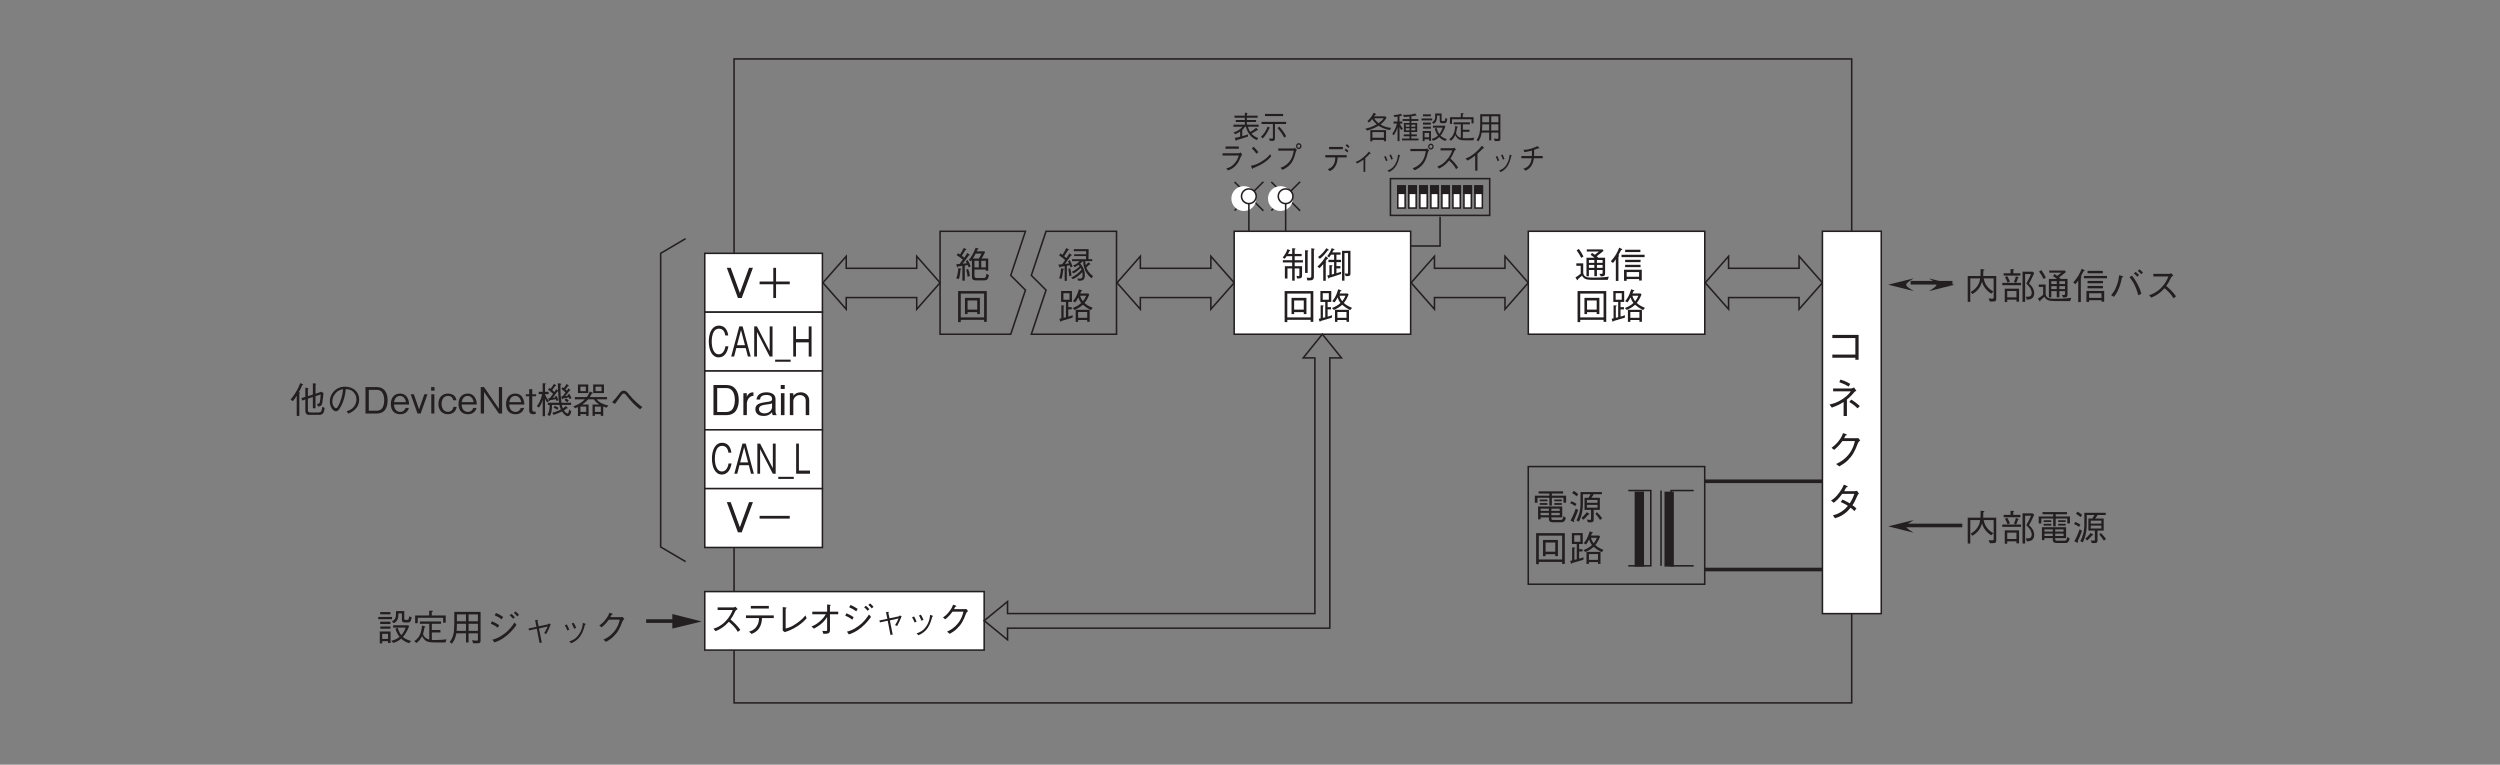 <?xml version="1.0" encoding="UTF-8"?>
<svg xmlns="http://www.w3.org/2000/svg" xmlns:xlink="http://www.w3.org/1999/xlink" width="481.89pt" height="147.4pt" viewBox="0 0 481.89 147.4" version="1.2">
<rect x="0" y="0" width="481.89" height="147.4" fill="#808080" stroke="none"/>
<defs>
<g>
<symbol overflow="visible" id="glyph0-0">
<path style="stroke:none;" d="M 0.797 0.953 L 7.172 0.953 L 7.172 -7.016 L 0.797 -7.016 Z M 3.984 -3.359 L 1.453 -6.609 L 6.516 -6.609 Z M 4.234 -3.031 L 6.766 -6.281 L 6.766 0.234 Z M 1.453 0.562 L 3.984 -2.703 L 6.516 0.562 Z M 1.188 -6.281 L 3.734 -3.031 L 1.188 0.234 Z M 1.188 -6.281 "/>
</symbol>
<symbol overflow="visible" id="glyph0-1">
<path style="stroke:none;" d="M 5.938 -0.828 L 5.938 -0.438 L 6.562 -0.438 L 6.562 -5.234 L 1.5 -5.234 L 1.5 -4.625 L 5.938 -4.625 L 5.938 -1.438 L 1.5 -1.438 L 1.5 -0.828 Z M 5.938 -0.828 "/>
</symbol>
<symbol overflow="visible" id="glyph0-2">
<path style="stroke:none;" d="M 3.672 0.438 L 4.312 0.438 L 4.312 -2.719 C 5 -3.281 5.422 -3.781 5.766 -4.188 C 5.859 -4.297 5.891 -4.297 6.141 -4.406 L 5.688 -5.062 C 5.625 -5.031 5.25 -4.859 5.141 -4.859 L 1.656 -4.859 L 1.656 -4.312 L 5.062 -4.312 C 4.828 -4 4.484 -3.516 3.578 -2.891 C 2.484 -2.141 1.688 -1.938 0.953 -1.766 L 1.406 -1.172 C 2.562 -1.594 3.031 -1.844 3.672 -2.266 Z M 2.844 -6.078 C 3.344 -5.891 3.969 -5.641 4.641 -5.234 L 4.953 -5.75 C 4.609 -5.953 3.906 -6.344 3.062 -6.578 Z M 4.766 -2.266 C 5.609 -1.75 6.047 -1.344 6.375 -1.031 L 6.797 -1.484 C 6.438 -1.828 5.734 -2.375 5.141 -2.719 Z M 4.766 -2.266 "/>
</symbol>
<symbol overflow="visible" id="glyph0-3">
<path style="stroke:none;" d="M 3.781 -5.234 C 3.891 -5.422 3.969 -5.594 4.047 -5.766 C 4.203 -5.781 4.297 -5.797 4.297 -5.875 C 4.297 -5.891 4.297 -5.969 4.141 -6.031 L 3.562 -6.219 C 3.453 -5.906 3.312 -5.5 2.828 -4.844 C 2.266 -4.078 1.781 -3.719 1.344 -3.375 L 1.859 -2.984 C 2.719 -3.734 3.094 -4.203 3.438 -4.688 L 5.844 -4.688 C 5.688 -4 5.484 -3.156 4.656 -2.109 C 3.781 -1.031 2.938 -0.609 2.234 -0.266 L 2.828 0.203 C 3.5 -0.188 3.906 -0.438 4.453 -0.953 C 5.375 -1.859 5.797 -2.609 6.453 -4.328 C 6.516 -4.484 6.562 -4.562 6.875 -4.812 L 6.5 -5.266 C 6.375 -5.234 6.328 -5.234 6.203 -5.234 Z M 3.781 -5.234 "/>
</symbol>
<symbol overflow="visible" id="glyph0-4">
<path style="stroke:none;" d="M 6.25 -5.062 C 6.109 -5.016 5.859 -4.984 5.734 -4.984 L 3.781 -4.984 C 4.047 -5.438 4.078 -5.484 4.188 -5.719 C 4.266 -5.734 4.469 -5.766 4.469 -5.844 C 4.469 -5.875 4.438 -5.938 4.328 -5.984 L 3.719 -6.25 C 3.609 -5.969 3.422 -5.516 2.891 -4.781 C 2.219 -3.844 1.75 -3.516 1.25 -3.172 L 1.781 -2.75 C 2.141 -3.031 2.656 -3.438 3.406 -4.469 L 5.75 -4.469 C 5.609 -4.062 5.406 -3.484 4.859 -2.641 C 4.625 -2.766 4.234 -3.016 3.484 -3.375 L 3.109 -2.906 C 3.75 -2.609 4.078 -2.438 4.5 -2.156 C 4.203 -1.812 3.844 -1.406 3.172 -0.984 C 2.516 -0.562 2.016 -0.438 1.609 -0.328 L 2.016 0.234 C 2.5 0.078 3.047 -0.078 3.75 -0.578 C 4.391 -1.031 4.734 -1.453 5.016 -1.797 C 5.234 -1.641 5.406 -1.5 5.75 -1.156 L 6.156 -1.641 C 5.906 -1.891 5.656 -2.094 5.375 -2.281 C 5.719 -2.781 5.828 -3 6.422 -4.312 C 6.469 -4.375 6.484 -4.406 6.625 -4.531 Z M 6.25 -5.062 "/>
</symbol>
<symbol overflow="visible" id="glyph1-0">
<path style="stroke:none;" d="M 0.703 0.844 L 6.266 0.844 L 6.266 -6.125 L 0.703 -6.125 Z M 3.484 -2.938 L 1.266 -5.781 L 5.703 -5.781 Z M 3.703 -2.641 L 5.922 -5.5 L 5.922 0.203 Z M 1.266 0.484 L 3.484 -2.359 L 5.703 0.484 Z M 1.047 -5.5 L 3.266 -2.641 L 1.047 0.203 Z M 1.047 -5.5 "/>
</symbol>
<symbol overflow="visible" id="glyph1-1">
<path style="stroke:none;" d="M 6.234 -0.141 L 6.234 -4.5 L 3.719 -4.5 C 3.734 -4.875 3.75 -5.109 3.75 -5.547 C 3.875 -5.594 3.953 -5.625 3.953 -5.672 C 3.953 -5.719 3.922 -5.766 3.781 -5.781 L 3.219 -5.828 C 3.219 -5.156 3.219 -4.844 3.188 -4.5 L 0.734 -4.5 L 0.734 0.484 L 1.234 0.484 L 1.234 -4.031 L 3.125 -4.031 C 3.078 -3.578 2.969 -3.062 2.516 -2.453 C 2.125 -1.922 1.719 -1.672 1.297 -1.391 L 1.672 -1.016 C 2.484 -1.547 3.156 -2.172 3.484 -3.391 C 3.562 -3.156 3.688 -2.672 4.156 -2.078 C 4.469 -1.688 4.844 -1.359 5.266 -1.094 L 5.688 -1.516 C 4.656 -2.062 4.016 -2.891 3.812 -4.031 L 5.734 -4.031 L 5.734 -0.469 C 5.734 -0.234 5.734 -0.125 5.484 -0.125 C 5.203 -0.125 4.906 -0.172 4.766 -0.188 L 5 0.422 L 5.609 0.422 C 6.203 0.422 6.234 0.188 6.234 -0.141 Z M 6.234 -0.141 "/>
</symbol>
<symbol overflow="visible" id="glyph1-2">
<path style="stroke:none;" d="M 0.906 0.531 L 1.375 0.531 L 1.375 0.062 L 3.156 0.062 L 3.156 0.453 L 3.656 0.453 L 3.656 -2.062 L 0.906 -2.062 Z M 1.375 -0.391 L 1.375 -1.609 L 3.156 -1.609 L 3.156 -0.391 Z M 2.016 -5.031 L 0.688 -5.031 L 0.688 -4.578 L 3.922 -4.578 L 3.922 -5.031 L 2.547 -5.031 L 2.547 -5.578 C 2.594 -5.609 2.688 -5.672 2.688 -5.734 C 2.688 -5.797 2.594 -5.797 2.578 -5.797 L 2.016 -5.828 Z M 0.953 -4.266 C 1.188 -3.859 1.312 -3.562 1.438 -3.219 L 1.891 -3.422 C 1.734 -3.812 1.609 -4.109 1.375 -4.484 Z M 6.281 -5.328 L 4.328 -5.328 L 4.328 0.484 L 4.828 0.484 L 4.828 -4.875 L 5.969 -4.875 C 5.688 -4.234 5.422 -3.672 5.047 -3.047 C 5.391 -2.719 6.094 -2.047 6.094 -1.219 C 6.094 -1.062 6.047 -0.844 5.906 -0.688 C 5.781 -0.531 5.578 -0.5 5.312 -0.5 C 5.172 -0.5 5.062 -0.516 4.953 -0.516 L 5.172 0.078 C 5.734 0.047 6.578 -0.094 6.578 -1.156 C 6.578 -1.938 6.172 -2.547 5.578 -3.047 C 5.75 -3.344 6.062 -3.875 6.578 -5.047 Z M 3.094 -3.172 C 3.156 -3.297 3.281 -3.547 3.453 -4.078 C 3.531 -4.094 3.594 -4.125 3.594 -4.172 C 3.594 -4.219 3.531 -4.266 3.5 -4.266 L 3.047 -4.453 C 2.969 -4.078 2.859 -3.719 2.672 -3.391 L 3.062 -3.172 L 0.422 -3.172 L 0.422 -2.719 L 4.047 -2.719 L 4.047 -3.172 Z M 3.094 -3.172 "/>
</symbol>
<symbol overflow="visible" id="glyph1-3">
<path style="stroke:none;" d="M 5.75 -0.547 L 5.75 -2.656 L 1.094 -2.656 L 1.094 -0.172 L 1.578 -0.172 L 1.578 -0.547 L 3.188 -0.547 L 3.188 -0.375 C 3.188 0.016 3.188 0.391 4 0.391 L 5.578 0.391 C 5.844 0.391 6.219 0.391 6.453 -0.453 L 6 -0.797 C 5.875 -0.062 5.656 -0.062 5.422 -0.062 L 4.078 -0.062 C 3.734 -0.062 3.656 -0.141 3.656 -0.391 L 3.656 -0.547 Z M 1.578 -1.812 L 1.578 -2.234 L 3.188 -2.234 L 3.188 -1.812 Z M 5.266 -1.812 L 3.656 -1.812 L 3.656 -2.234 L 5.266 -2.234 Z M 1.578 -0.969 L 1.578 -1.422 L 3.188 -1.422 L 3.188 -0.969 Z M 3.656 -0.969 L 3.656 -1.422 L 5.266 -1.422 L 5.266 -0.969 Z M 3.266 -2.828 L 3.75 -2.828 L 3.75 -4.328 L 5.984 -4.328 L 5.984 -3.391 L 6.5 -3.391 L 6.5 -4.734 L 3.75 -4.734 L 3.75 -5.156 L 5.922 -5.156 L 5.922 -5.578 L 1.203 -5.578 L 1.203 -5.156 L 3.266 -5.156 L 3.266 -4.734 L 0.469 -4.734 L 0.469 -3.375 L 0.984 -3.375 L 0.984 -4.328 L 3.266 -4.328 Z M 2.891 -3.656 L 2.891 -4 L 1.422 -4 L 1.422 -3.656 Z M 2.891 -2.969 L 2.891 -3.312 L 1.422 -3.312 L 1.422 -2.969 Z M 5.672 -3.656 L 5.672 -4 L 4.234 -4 L 4.234 -3.656 Z M 5.672 -2.969 L 5.672 -3.312 L 4.234 -3.312 L 4.234 -2.969 Z M 5.672 -2.969 "/>
</symbol>
<symbol overflow="visible" id="glyph1-4">
<path style="stroke:none;" d="M 6.422 -5.016 L 6.422 -5.438 L 2.297 -5.438 L 2.297 -3.156 C 2.297 -1.766 1.953 -0.766 1.516 0.031 L 2 0.266 C 2.25 -0.219 2.766 -1.312 2.766 -3.25 L 2.766 -5.016 L 4.234 -5.016 C 4.125 -4.766 4.016 -4.578 3.844 -4.328 L 3.078 -4.328 L 3.078 -2 L 4.328 -2 L 4.328 -0.266 C 4.328 -0.125 4.266 -0.062 4.109 -0.062 C 4 -0.062 3.938 -0.078 3.531 -0.141 L 3.734 0.391 C 3.828 0.391 3.984 0.406 4.188 0.406 C 4.641 0.406 4.844 0.312 4.844 -0.125 L 4.844 -2 L 6.031 -2 L 6.031 -4.328 L 4.391 -4.328 C 4.547 -4.547 4.688 -4.719 4.844 -5.016 Z M 5.578 -3.359 L 3.531 -3.359 L 3.531 -3.922 L 5.578 -3.922 Z M 5.578 -2.422 L 3.531 -2.422 L 3.531 -2.969 L 5.578 -2.969 Z M 1.875 -5.016 C 1.609 -5.266 1.359 -5.453 0.984 -5.656 L 0.688 -5.234 C 1.031 -5.047 1.266 -4.875 1.562 -4.609 Z M 6.484 -0.375 C 6.219 -0.75 5.938 -1.109 5.469 -1.562 L 5.188 -1.234 C 5.516 -0.859 5.797 -0.5 6.062 -0.062 Z M 1.547 -3.156 C 1.25 -3.359 0.953 -3.516 0.531 -3.672 L 0.328 -3.266 C 0.688 -3.109 0.953 -2.969 1.281 -2.734 Z M 4.031 -1.188 C 4.031 -1.219 4 -1.25 3.953 -1.281 L 3.531 -1.562 C 3.172 -1.094 2.859 -0.781 2.484 -0.438 L 2.859 -0.094 C 3.266 -0.453 3.5 -0.703 3.812 -1.094 C 3.938 -1.094 4.031 -1.109 4.031 -1.188 Z M 1.844 -1.984 L 1.391 -2.25 C 1.172 -1.609 0.891 -0.906 0.375 0.062 L 0.875 0.297 C 0.922 0.312 0.969 0.328 1.016 0.328 C 1.047 0.328 1.094 0.328 1.094 0.25 C 1.094 0.188 1.062 0.125 1.031 0.062 C 1.422 -0.781 1.625 -1.344 1.844 -1.984 Z M 1.844 -1.984 "/>
</symbol>
<symbol overflow="visible" id="glyph1-5">
<path style="stroke:none;" d="M 6.031 -0.984 L 6.031 -3.938 L 4.703 -3.938 C 4.656 -3.984 4.594 -4.078 4.406 -4.234 C 4.906 -4.594 5.203 -4.828 5.734 -5.266 L 5.531 -5.547 L 2.5 -5.547 L 2.5 -5.141 L 4.844 -5.141 C 4.594 -4.938 4.547 -4.891 4.047 -4.516 C 3.672 -4.781 3.656 -4.781 3.5 -4.875 L 3.234 -4.484 C 3.594 -4.281 3.781 -4.125 3.969 -3.938 L 2.438 -3.938 L 2.438 -0.375 L 2.906 -0.375 L 2.906 -1.578 L 3.953 -1.578 L 3.953 -0.391 L 4.453 -0.391 L 4.453 -1.578 L 5.547 -1.578 L 5.547 -1.125 C 5.547 -0.922 5.547 -0.828 5.281 -0.828 C 5.219 -0.828 5.109 -0.844 4.922 -0.844 L 5.219 -0.328 C 5.953 -0.375 6.031 -0.5 6.031 -0.984 Z M 5.547 -2.953 L 4.453 -2.953 L 4.453 -3.5 L 5.547 -3.5 Z M 5.547 -1.984 L 4.453 -1.984 L 4.453 -2.547 L 5.547 -2.547 Z M 3.953 -2.953 L 2.906 -2.953 L 2.906 -3.5 L 3.953 -3.5 Z M 3.953 -1.984 L 2.906 -1.984 L 2.906 -2.547 L 3.953 -2.547 Z M 6.75 -0.297 C 6.266 -0.219 5.422 -0.109 3.766 -0.109 C 2.906 -0.109 2.641 -0.141 2.406 -0.234 C 2.125 -0.328 1.812 -0.641 1.812 -1.031 L 1.812 -2.859 L 0.484 -2.859 L 0.484 -2.391 L 1.328 -2.391 L 1.328 -0.875 C 0.891 -0.5 0.594 -0.297 0.312 -0.141 L 0.609 0.312 C 0.641 0.344 0.672 0.391 0.719 0.391 C 0.812 0.391 0.797 0.281 0.797 0.188 C 1.188 -0.125 1.438 -0.359 1.578 -0.484 C 1.922 0.094 2.328 0.328 3.438 0.328 L 6.531 0.328 Z M 1.859 -4.188 C 1.562 -4.797 1.266 -5.234 0.969 -5.641 L 0.547 -5.359 C 0.844 -4.969 1.094 -4.562 1.438 -3.906 Z M 1.859 -4.188 "/>
</symbol>
<symbol overflow="visible" id="glyph1-6">
<path style="stroke:none;" d="M 3.219 0.5 L 3.219 0.172 L 5.609 0.172 L 5.609 0.453 L 6.125 0.453 L 6.125 -1.625 L 2.703 -1.625 L 2.703 0.5 Z M 5.609 -0.281 L 3.219 -0.281 L 3.219 -1.172 L 5.609 -1.172 Z M 0.578 -2.922 C 0.859 -3.25 1.031 -3.5 1.125 -3.641 L 1.125 0.531 L 1.625 0.531 L 1.625 -4.125 C 1.656 -4.141 1.766 -4.25 1.766 -4.328 C 1.766 -4.391 1.688 -4.406 1.609 -4.422 C 1.781 -4.703 1.922 -4.969 2.141 -5.406 C 2.266 -5.453 2.359 -5.484 2.359 -5.547 C 2.359 -5.609 2.281 -5.641 2.25 -5.656 L 1.781 -5.891 C 1.422 -4.953 1.016 -4.203 0.156 -3.25 Z M 5.859 -5.031 L 5.859 -5.484 L 2.922 -5.484 L 2.922 -5.031 Z M 5.891 -3.094 L 5.891 -3.547 L 2.922 -3.547 L 2.922 -3.094 Z M 5.891 -2.125 L 5.891 -2.578 L 2.922 -2.578 L 2.922 -2.125 Z M 6.672 -4.062 L 6.672 -4.516 L 2.219 -4.516 L 2.219 -4.062 Z M 6.672 -4.062 "/>
</symbol>
<symbol overflow="visible" id="glyph1-7">
<path style="stroke:none;" d="M 1.031 -0.484 C 1.312 -0.844 1.469 -1.047 1.688 -1.484 C 2.203 -2.484 2.391 -3.297 2.578 -4.219 C 2.703 -4.25 2.812 -4.281 2.812 -4.359 C 2.812 -4.422 2.703 -4.469 2.641 -4.484 L 2.047 -4.656 C 1.984 -4.141 1.891 -3.484 1.562 -2.625 C 1.203 -1.641 0.844 -1.219 0.484 -0.812 Z M 4.031 -4.266 C 4.25 -4 4.531 -3.672 4.922 -2.938 C 5.391 -2.031 5.562 -1.375 5.734 -0.781 L 6.312 -1.062 C 6.219 -1.438 6.094 -1.906 5.672 -2.75 C 5.219 -3.656 4.859 -4.125 4.516 -4.578 Z M 6.625 -5.172 C 6.422 -5.391 6.156 -5.609 5.953 -5.797 L 5.625 -5.469 C 5.766 -5.359 6.094 -5.094 6.312 -4.844 Z M 5.875 -4.688 C 5.641 -4.953 5.266 -5.25 5.203 -5.297 L 4.875 -4.969 C 5 -4.891 5.344 -4.625 5.562 -4.359 Z M 5.875 -4.688 "/>
</symbol>
<symbol overflow="visible" id="glyph1-8">
<path style="stroke:none;" d="M 5.078 -5.047 C 5 -4.984 4.875 -4.906 4.75 -4.906 L 1.656 -4.906 L 1.656 -4.406 L 4.562 -4.406 C 4.312 -3.797 4 -3.047 3.094 -2.141 C 2.172 -1.25 1.453 -1 0.844 -0.797 L 1.266 -0.328 C 2.219 -0.75 2.938 -1.156 3.812 -2.141 C 4 -2 4.266 -1.781 4.656 -1.375 C 5.156 -0.844 5.359 -0.516 5.547 -0.188 L 6.031 -0.578 C 5.453 -1.422 4.781 -2.031 4.141 -2.578 C 4.516 -3.094 4.703 -3.422 5.109 -4.266 C 5.203 -4.375 5.219 -4.391 5.516 -4.594 Z M 5.078 -5.047 "/>
</symbol>
<symbol overflow="visible" id="glyph1-9">
<path style="stroke:none;" d="M 6.25 0.453 L 6.25 -5.484 L 0.719 -5.484 L 0.719 0.5 L 1.234 0.5 L 1.234 0.062 L 5.734 0.062 L 5.734 0.453 Z M 5.734 -0.406 L 1.234 -0.406 L 1.234 -5 L 5.734 -5 Z M 4.922 -1.047 L 4.922 -4.172 L 2.047 -4.172 L 2.047 -1.047 L 2.547 -1.047 L 2.547 -1.422 L 4.406 -1.422 L 4.406 -1.047 Z M 4.406 -1.906 L 2.547 -1.906 L 2.547 -3.672 L 4.406 -3.672 Z M 4.406 -1.906 "/>
</symbol>
<symbol overflow="visible" id="glyph1-10">
<path style="stroke:none;" d="M 6.734 -2.25 C 5.922 -2.594 5.578 -2.812 5.156 -3.188 C 5.547 -3.688 5.734 -3.984 6.078 -4.828 L 5.891 -5.016 L 4.328 -5.016 C 4.344 -5.078 4.484 -5.391 4.516 -5.469 C 4.609 -5.469 4.703 -5.484 4.703 -5.562 C 4.703 -5.609 4.656 -5.625 4.609 -5.641 L 4.078 -5.828 C 3.672 -4.469 3.297 -3.984 2.922 -3.547 L 3.359 -3.297 C 3.469 -3.438 3.672 -3.672 3.953 -4.266 C 4.094 -3.875 4.219 -3.578 4.516 -3.188 C 4.016 -2.688 3.297 -2.375 2.875 -2.219 L 3.234 -1.844 C 3.844 -2.109 4.266 -2.328 4.844 -2.844 C 5.188 -2.547 5.453 -2.312 6.391 -1.812 Z M 6.156 0.438 L 6.156 -1.875 L 3.453 -1.875 L 3.453 0.453 L 3.922 0.453 L 3.922 0.094 L 5.672 0.094 L 5.672 0.438 Z M 2.891 -0.844 C 2.625 -0.719 2.484 -0.672 2.031 -0.562 L 2.031 -1.953 L 2.688 -1.953 L 2.688 -2.391 L 2.031 -2.391 L 2.031 -3.391 L 2.734 -3.391 L 2.734 -5.5 L 0.641 -5.5 L 0.641 -3.391 L 1.578 -3.391 L 1.578 -0.438 C 1.531 -0.422 1.484 -0.406 1.125 -0.328 L 1.125 -2.5 C 1.188 -2.516 1.281 -2.578 1.281 -2.641 C 1.281 -2.703 1.234 -2.703 1.156 -2.703 L 0.688 -2.734 L 0.688 -0.219 C 0.625 -0.203 0.406 -0.156 0.312 -0.141 L 0.469 0.328 C 0.5 0.391 0.516 0.438 0.562 0.438 C 0.641 0.438 0.672 0.312 0.688 0.281 C 1.359 0.094 1.938 -0.062 2.844 -0.344 Z M 5.469 -4.578 C 5.297 -4.156 5.172 -3.922 4.844 -3.516 C 4.594 -3.859 4.453 -4.094 4.328 -4.578 Z M 5.672 -0.328 L 3.922 -0.328 L 3.922 -1.453 L 5.672 -1.453 Z M 2.266 -3.812 L 1.094 -3.812 L 1.094 -5.078 L 2.266 -5.078 Z M 2.266 -3.812 "/>
</symbol>
<symbol overflow="visible" id="glyph1-11">
<path style="stroke:none;" d="M 1.375 -4.672 C 1.469 -4.859 1.547 -5 1.625 -5.203 C 1.703 -5.219 1.797 -5.25 1.797 -5.312 C 1.797 -5.344 1.766 -5.359 1.672 -5.422 L 1.266 -5.609 C 1.141 -5.25 0.922 -4.672 0.344 -3.984 L 0.734 -3.734 C 0.875 -3.891 0.969 -4.016 1.109 -4.234 L 2.172 -4.234 L 2.172 -3.469 L 0.375 -3.469 L 0.375 -3.031 L 2.172 -3.031 L 2.172 -2.312 L 0.766 -2.312 L 0.766 0.062 L 1.266 0.062 L 1.266 -1.875 L 2.172 -1.875 L 2.172 0.484 L 2.656 0.484 L 2.656 -1.875 L 3.562 -1.875 L 3.562 -0.641 C 3.562 -0.484 3.562 -0.391 3.406 -0.391 C 3.297 -0.391 3.094 -0.438 3.016 -0.453 L 3.109 0.062 C 3.938 0.062 4.078 -0.016 4.078 -0.609 L 4.078 -2.312 L 2.656 -2.312 L 2.656 -3.031 L 4.25 -3.031 L 4.25 -3.469 L 2.656 -3.469 L 2.656 -4.234 L 4 -4.234 L 4 -4.672 L 2.656 -4.672 L 2.656 -5.5 C 2.75 -5.547 2.812 -5.594 2.812 -5.672 C 2.812 -5.719 2.766 -5.734 2.703 -5.734 L 2.172 -5.781 L 2.172 -4.672 Z M 4.656 -1.016 L 5.156 -1.016 L 5.156 -5.125 C 5.219 -5.156 5.297 -5.203 5.297 -5.266 C 5.297 -5.328 5.219 -5.344 5.156 -5.344 L 4.656 -5.406 Z M 5.859 -0.422 C 5.859 -0.203 5.797 -0.062 5.516 -0.062 C 5.453 -0.062 5.062 -0.109 4.969 -0.109 L 5.094 0.438 C 5.812 0.422 5.938 0.422 6.125 0.297 C 6.328 0.172 6.359 -0.062 6.359 -0.391 L 6.359 -5.469 C 6.469 -5.531 6.516 -5.578 6.516 -5.625 C 6.516 -5.672 6.469 -5.688 6.391 -5.688 L 5.859 -5.766 Z M 5.859 -0.422 "/>
</symbol>
<symbol overflow="visible" id="glyph1-12">
<path style="stroke:none;" d="M 6.438 -1 L 6.438 -5.281 L 4.812 -5.281 L 4.812 0.484 L 5.281 0.484 L 5.281 -4.844 L 5.969 -4.844 L 5.969 -1.062 C 5.969 -0.938 5.969 -0.875 5.844 -0.875 C 5.672 -0.875 5.453 -0.906 5.328 -0.922 L 5.516 -0.391 C 6.359 -0.359 6.438 -0.516 6.438 -1 Z M 4.641 -1.234 C 4.453 -1.172 4.016 -1.031 3.734 -0.953 L 3.734 -1.891 L 4.5 -1.891 L 4.5 -2.328 L 3.734 -2.328 L 3.734 -3.094 L 4.625 -3.094 L 4.625 -3.547 L 3.734 -3.547 L 3.734 -4.531 L 4.531 -4.531 L 4.531 -4.969 L 2.922 -4.969 C 3.031 -5.156 3.062 -5.219 3.156 -5.391 C 3.297 -5.422 3.375 -5.438 3.375 -5.5 C 3.375 -5.516 3.359 -5.547 3.312 -5.578 L 2.828 -5.797 C 2.609 -5.234 2.328 -4.703 1.953 -4.25 L 2.328 -4 C 2.438 -4.141 2.516 -4.234 2.703 -4.531 L 3.281 -4.531 L 3.281 -3.547 L 2.188 -3.547 L 2.188 -3.094 L 3.281 -3.094 L 3.281 -0.828 C 3.094 -0.781 3.062 -0.766 2.828 -0.703 L 2.828 -2.266 C 2.922 -2.297 2.984 -2.344 2.984 -2.406 C 2.984 -2.469 2.906 -2.484 2.875 -2.484 L 2.375 -2.516 L 2.375 -0.609 C 2.141 -0.562 2.125 -0.547 1.969 -0.516 L 2.156 -0.031 C 2.188 0.047 2.219 0.062 2.25 0.062 C 2.312 0.062 2.328 0.031 2.359 -0.078 C 2.906 -0.234 3.594 -0.438 4.625 -0.812 Z M 2.266 -5.438 C 2.266 -5.484 2.203 -5.516 2.188 -5.531 L 1.797 -5.781 C 1.375 -5.141 0.844 -4.547 0.188 -4.078 L 0.547 -3.734 C 1.203 -4.219 1.703 -4.875 2.062 -5.344 C 2.172 -5.359 2.266 -5.375 2.266 -5.438 Z M 2.125 -3.812 C 2.125 -3.844 2.094 -3.875 2.062 -3.906 L 1.672 -4.234 C 1.328 -3.594 0.703 -2.781 0.078 -2.25 L 0.453 -1.922 C 0.75 -2.188 0.953 -2.406 1.188 -2.703 L 1.188 0.5 L 1.672 0.5 L 1.672 -3 C 1.703 -3.031 1.797 -3.078 1.797 -3.125 C 1.797 -3.172 1.766 -3.172 1.609 -3.25 C 1.781 -3.469 1.844 -3.578 1.938 -3.703 C 2 -3.703 2.125 -3.719 2.125 -3.812 Z M 2.125 -3.812 "/>
</symbol>
<symbol overflow="visible" id="glyph1-13">
<path style="stroke:none;" d="M 0.625 -1.906 C 0.594 -1.125 0.469 -0.562 0.266 0.016 L 0.719 0.141 C 0.922 -0.484 1.031 -1.266 1.062 -1.656 C 1.203 -1.688 1.281 -1.719 1.281 -1.766 C 1.281 -1.797 1.25 -1.812 1.188 -1.812 Z M 2.234 -4.781 C 2.156 -4.641 2.016 -4.391 1.672 -3.859 C 1.578 -3.938 1.469 -4.031 1.234 -4.234 C 1.344 -4.391 1.781 -5.078 1.875 -5.219 C 1.922 -5.297 1.938 -5.312 2 -5.422 C 2.172 -5.422 2.188 -5.422 2.188 -5.469 C 2.188 -5.484 2.156 -5.5 2.141 -5.516 L 1.641 -5.812 C 1.422 -5.359 1.172 -4.922 0.906 -4.5 C 0.656 -4.688 0.609 -4.719 0.516 -4.781 L 0.266 -4.375 C 0.703 -4.125 1.156 -3.766 1.422 -3.484 C 1.125 -3.062 0.969 -2.844 0.844 -2.688 C 0.453 -2.641 0.312 -2.641 0.125 -2.625 L 0.328 -2.094 C 0.359 -2.016 0.375 -2 0.391 -2 C 0.438 -2 0.453 -2.062 0.469 -2.172 C 0.656 -2.203 1.031 -2.266 1.328 -2.312 L 1.328 0.516 L 1.75 0.516 L 1.75 -2.391 L 2.328 -2.5 C 2.406 -2.25 2.422 -2.188 2.453 -2.078 L 2.844 -2.203 C 2.75 -2.578 2.5 -3.188 2.328 -3.469 L 1.969 -3.281 C 2.016 -3.188 2.078 -3.094 2.188 -2.859 C 1.953 -2.828 1.734 -2.781 1.391 -2.75 C 2.031 -3.641 2.266 -3.969 2.531 -4.359 C 2.719 -4.375 2.734 -4.375 2.734 -4.422 C 2.734 -4.453 2.703 -4.469 2.688 -4.484 Z M 3.922 0.484 C 4.297 0.484 4.484 0.484 4.672 0.438 C 5.219 0.312 5.219 -0.422 5.219 -0.578 C 5.219 -1.812 4.609 -2.516 4.328 -2.828 C 4.625 -3.062 4.75 -3.188 4.828 -3.281 L 4.891 -3.281 C 4.953 -1.797 5.469 -0.844 6.5 0.016 L 6.797 -0.391 C 6 -1 5.656 -1.625 5.5 -2.062 C 5.719 -2.266 6 -2.516 6.125 -2.641 C 6.25 -2.641 6.312 -2.625 6.312 -2.688 C 6.312 -2.703 6.297 -2.734 6.266 -2.766 L 5.906 -3.078 C 5.734 -2.875 5.625 -2.734 5.391 -2.5 C 5.359 -2.625 5.328 -2.844 5.297 -3.281 L 6.641 -3.281 L 6.641 -3.656 L 5.922 -3.656 L 5.953 -5.594 L 3.094 -5.594 L 3.094 -5.203 L 5.469 -5.203 L 5.469 -4.609 L 3.156 -4.609 L 3.156 -4.266 L 5.453 -4.266 L 5.453 -3.656 L 2.75 -3.656 L 2.75 -3.281 L 4.188 -3.281 C 4 -3.062 3.625 -2.703 2.953 -2.438 L 3.281 -2.109 C 3.422 -2.188 3.578 -2.266 3.969 -2.562 C 4.031 -2.5 4.094 -2.438 4.219 -2.297 C 3.906 -1.984 3.297 -1.484 2.688 -1.219 L 3.062 -0.922 C 3.625 -1.234 4.203 -1.734 4.422 -1.984 C 4.516 -1.828 4.562 -1.734 4.578 -1.641 C 4.141 -1.109 3.359 -0.422 2.562 -0.125 L 2.938 0.188 C 3.578 -0.125 4.109 -0.5 4.719 -1.156 C 4.75 -1.062 4.781 -0.859 4.781 -0.625 C 4.781 -0.125 4.703 0.078 4.297 0.078 C 4.234 0.078 4.047 0.078 3.781 0.016 Z M 2.031 -1.812 C 2.125 -1.328 2.188 -0.859 2.203 -0.375 L 2.641 -0.484 C 2.625 -0.969 2.531 -1.438 2.406 -1.906 Z M 2.031 -1.812 "/>
</symbol>
<symbol overflow="visible" id="glyph1-14">
<path style="stroke:none;" d="M 3.188 -3.25 C 3.266 -3.328 3.297 -3.359 3.391 -3.5 L 3.391 -0.297 C 3.391 -0.062 3.391 0.422 4.109 0.422 L 5.75 0.422 C 6.266 0.422 6.484 0.297 6.672 -0.578 L 6.203 -0.875 C 6.062 -0.031 5.938 -0.031 5.609 -0.031 L 4.328 -0.031 C 4.031 -0.031 3.875 -0.156 3.875 -0.469 L 3.875 -1.672 L 6.062 -1.672 L 6.062 -1.422 L 6.531 -1.422 L 6.531 -3.781 L 5.266 -3.781 C 5.578 -4.328 5.797 -4.766 5.922 -5.031 L 5.812 -5.172 L 4.297 -5.172 C 4.344 -5.25 4.438 -5.438 4.484 -5.531 C 4.516 -5.531 4.672 -5.562 4.672 -5.641 C 4.672 -5.703 4.594 -5.719 4.562 -5.734 L 4.109 -5.875 C 3.719 -4.875 3.297 -4.094 2.781 -3.5 Z M 4.719 -2.078 L 3.875 -2.078 L 3.875 -3.344 L 4.719 -3.344 Z M 3.562 -3.781 C 3.75 -4.047 3.844 -4.234 4.094 -4.734 L 5.25 -4.734 C 5.094 -4.438 4.969 -4.188 4.719 -3.781 Z M 5.188 -2.078 L 5.188 -3.344 L 6.062 -3.344 L 6.062 -2.078 Z M 2.484 -4.859 C 2.328 -4.562 2.203 -4.359 1.906 -3.938 C 1.766 -4.078 1.75 -4.078 1.453 -4.328 C 1.672 -4.688 1.891 -5.062 2.125 -5.422 C 2.203 -5.438 2.328 -5.438 2.328 -5.516 C 2.328 -5.547 2.297 -5.562 2.234 -5.609 L 1.828 -5.844 C 1.625 -5.438 1.281 -4.844 1.094 -4.562 C 0.953 -4.656 0.859 -4.719 0.703 -4.812 L 0.453 -4.422 C 0.672 -4.297 1.219 -3.953 1.625 -3.562 C 1.359 -3.188 1.188 -2.953 1 -2.734 C 0.812 -2.719 0.734 -2.703 0.391 -2.703 L 0.484 -2.234 C 0.5 -2.188 0.531 -2.078 0.594 -2.078 C 0.641 -2.078 0.672 -2.156 0.719 -2.266 C 0.953 -2.297 1.312 -2.344 1.547 -2.359 L 1.547 0.484 L 2.016 0.484 L 2.016 -2.438 C 2.203 -2.453 2.391 -2.484 2.578 -2.531 C 2.656 -2.359 2.703 -2.266 2.766 -2.078 L 3.141 -2.266 C 3.047 -2.547 2.891 -2.969 2.547 -3.5 L 2.188 -3.266 C 2.297 -3.109 2.344 -3.031 2.422 -2.891 C 1.922 -2.812 1.812 -2.812 1.594 -2.781 C 2 -3.312 2.516 -3.984 2.781 -4.391 C 2.922 -4.391 2.984 -4.406 2.984 -4.469 C 2.984 -4.516 2.922 -4.547 2.906 -4.562 Z M 0.875 0.172 C 1.078 -0.406 1.156 -1.25 1.188 -1.672 C 1.234 -1.688 1.344 -1.719 1.344 -1.781 C 1.344 -1.812 1.312 -1.844 1.25 -1.859 L 0.766 -1.938 C 0.672 -0.75 0.516 -0.344 0.359 0.031 Z M 2.281 -1.609 C 2.406 -1.219 2.484 -0.875 2.562 -0.234 L 3 -0.453 C 2.922 -1.031 2.797 -1.406 2.641 -1.797 Z M 2.281 -1.609 "/>
</symbol>
<symbol overflow="visible" id="glyph1-15">
<path style="stroke:none;" d="M 6.656 -1.062 L 6.203 -1.297 C 6.062 -0.281 5.891 -0.203 5.422 -0.203 L 4 -0.203 C 3.484 -0.203 3.422 -0.359 3.422 -0.656 L 3.422 -2.859 C 3.547 -2.906 4.266 -3.141 4.375 -3.172 L 4.375 -1.016 L 4.891 -1.016 L 4.891 -3.344 C 5.406 -3.516 5.547 -3.562 5.875 -3.672 C 5.875 -3.141 5.766 -2.453 5.734 -2.297 C 5.672 -1.875 5.531 -1.859 5.156 -1.875 L 5.391 -1.344 C 5.766 -1.375 6.078 -1.422 6.188 -2.016 C 6.266 -2.391 6.391 -3.406 6.422 -3.922 L 6.047 -4.203 C 5.812 -4.125 5.422 -4 4.891 -3.812 L 4.891 -5.531 C 4.938 -5.594 5 -5.656 5 -5.703 C 5 -5.703 5 -5.766 4.844 -5.781 L 4.375 -5.828 L 4.375 -3.656 C 4.266 -3.609 4.234 -3.609 4.172 -3.578 C 4.062 -3.547 3.531 -3.375 3.422 -3.344 L 3.422 -4.688 C 3.484 -4.75 3.531 -4.766 3.531 -4.812 C 3.531 -4.844 3.469 -4.891 3.406 -4.906 L 2.922 -4.984 L 2.922 -3.203 C 2.406 -3.047 2.297 -3.016 2.156 -2.969 L 2.328 -2.5 C 2.719 -2.641 2.75 -2.641 2.922 -2.703 L 2.922 -0.578 C 2.922 -0.172 3.047 0.266 3.625 0.266 L 5.578 0.266 C 6.266 0.266 6.516 -0.047 6.656 -1.062 Z M 2.516 -5.562 C 2.516 -5.609 2.438 -5.656 2.391 -5.672 L 1.938 -5.859 C 1.703 -5.203 1.25 -4.094 0.078 -2.688 L 0.516 -2.375 C 0.828 -2.734 1 -3 1.266 -3.422 L 1.266 0.469 L 1.766 0.469 L 1.766 -3.812 C 1.812 -3.859 1.891 -3.953 1.891 -4 C 1.891 -4.031 1.859 -4.047 1.812 -4.062 L 1.656 -4.094 C 1.891 -4.484 2.125 -4.906 2.312 -5.438 C 2.5 -5.531 2.516 -5.531 2.516 -5.562 Z M 2.516 -5.562 "/>
</symbol>
<symbol overflow="visible" id="glyph1-16">
<path style="stroke:none;" d="M 4.234 0.031 C 4.641 -0.125 6.328 -0.812 6.328 -2.703 C 6.328 -4.25 5.094 -5.172 3.625 -5.172 C 1.734 -5.172 0.672 -3.672 0.672 -2.328 C 0.672 -1.312 1.281 -0.422 1.875 -0.422 C 2.281 -0.422 2.656 -1.031 2.953 -1.641 C 3.406 -2.609 3.672 -3.641 3.75 -4.703 C 4.109 -4.688 4.453 -4.625 4.703 -4.516 C 5.031 -4.359 5.812 -3.781 5.812 -2.703 C 5.812 -2.016 5.469 -1.344 4.984 -0.969 C 4.594 -0.656 4.188 -0.516 3.922 -0.438 Z M 3.219 -4.688 C 3.188 -4.266 3.094 -3.328 2.625 -2.141 C 2.172 -1.031 2 -1.031 1.859 -1.031 C 1.578 -1.031 1.156 -1.594 1.156 -2.344 C 1.156 -2.953 1.406 -3.406 1.625 -3.703 C 2.156 -4.438 2.719 -4.594 3.219 -4.688 Z M 3.219 -4.688 "/>
</symbol>
<symbol overflow="visible" id="glyph1-17">
<path style="stroke:none;" d="M 4.844 -2.531 C 4.844 -4.047 4.172 -5.094 2.781 -5.094 L 0.578 -5.094 L 0.578 0 L 2.781 0 C 3.156 0 3.734 -0.109 4.094 -0.422 C 4.547 -0.812 4.844 -1.562 4.844 -2.531 Z M 4.188 -2.547 C 4.188 -1.844 4 -1.25 3.734 -0.938 C 3.562 -0.734 3.188 -0.531 2.766 -0.531 L 1.219 -0.531 L 1.219 -4.562 L 2.766 -4.562 C 3.938 -4.562 4.188 -3.375 4.188 -2.547 Z M 4.188 -2.547 "/>
</symbol>
<symbol overflow="visible" id="glyph1-18">
<path style="stroke:none;" d="M 3.703 -1.734 C 3.688 -2.016 3.656 -2.453 3.438 -2.906 C 3.219 -3.375 2.781 -3.844 1.938 -3.844 C 1.156 -3.844 0.172 -3.359 0.172 -1.828 C 0.172 -1.031 0.469 0.141 2 0.141 C 2.719 0.141 3.406 -0.188 3.656 -1.078 L 3.016 -1.078 C 2.922 -0.844 2.703 -0.312 1.984 -0.312 C 1.469 -0.312 0.812 -0.641 0.781 -1.734 Z M 3.094 -2.188 L 0.781 -2.188 C 0.906 -2.844 1.234 -3.391 1.938 -3.391 C 2.859 -3.391 3.047 -2.422 3.094 -2.188 Z M 3.094 -2.188 "/>
</symbol>
<symbol overflow="visible" id="glyph1-19">
<path style="stroke:none;" d="M 3.359 -3.703 L 2.75 -3.703 L 1.734 -0.797 L 0.734 -3.703 L 0.125 -3.703 L 1.438 0 L 2.047 0 Z M 3.359 -3.703 "/>
</symbol>
<symbol overflow="visible" id="glyph1-20">
<path style="stroke:none;" d="M 1.234 -4.406 L 1.234 -5.094 L 0.578 -5.094 L 0.578 -4.406 Z M 1.203 0 L 1.203 -3.703 L 0.609 -3.703 L 0.609 0 Z M 1.203 0 "/>
</symbol>
<symbol overflow="visible" id="glyph1-21">
<path style="stroke:none;" d="M 3.703 -1.281 L 3.078 -1.281 C 3.031 -1.094 2.891 -0.328 2.016 -0.328 C 1.047 -0.328 0.781 -1.266 0.781 -1.859 C 0.781 -2.391 1.016 -3.391 2 -3.391 C 2.875 -3.391 2.984 -2.75 3.031 -2.547 L 3.656 -2.547 C 3.609 -2.734 3.562 -3 3.359 -3.281 C 2.969 -3.766 2.344 -3.844 2.016 -3.844 C 0.984 -3.844 0.172 -3.141 0.172 -1.844 C 0.172 -0.562 0.984 0.141 2 0.141 C 2.625 0.141 3.516 -0.141 3.703 -1.281 Z M 3.703 -1.281 "/>
</symbol>
<symbol overflow="visible" id="glyph1-22">
<path style="stroke:none;" d="M 4.703 0 L 4.703 -5.094 L 4.078 -5.094 L 4.078 -0.922 L 1.219 -5.094 L 0.578 -5.094 L 0.578 0 L 1.219 0 L 1.219 -4.156 L 4.078 0 Z M 4.703 0 "/>
</symbol>
<symbol overflow="visible" id="glyph1-23">
<path style="stroke:none;" d="M 2.094 -3.328 L 2.094 -3.703 L 1.344 -3.703 L 1.344 -4.703 L 0.75 -4.703 L 0.75 -3.703 L 0.109 -3.703 L 0.109 -3.328 L 0.75 -3.328 L 0.75 -0.594 C 0.75 -0.016 1.141 0.141 1.516 0.141 C 1.641 0.141 1.734 0.125 2 0.094 L 2 -0.359 L 1.844 -0.359 C 1.562 -0.359 1.344 -0.359 1.344 -0.75 L 1.344 -3.328 Z M 2.094 -3.328 "/>
</symbol>
<symbol overflow="visible" id="glyph1-24">
<path style="stroke:none;" d="M 6.719 -2.938 C 6.594 -3.266 6.484 -3.5 6.281 -3.781 L 5.922 -3.609 C 5.953 -3.562 5.984 -3.516 6.031 -3.422 C 5.812 -3.391 5.672 -3.375 5.484 -3.359 C 5.672 -3.578 5.922 -3.859 6.359 -4.422 C 6.469 -4.422 6.516 -4.422 6.516 -4.484 C 6.516 -4.516 6.484 -4.531 6.484 -4.547 L 6.125 -4.844 C 5.953 -4.578 5.906 -4.516 5.812 -4.391 C 5.703 -4.5 5.672 -4.516 5.547 -4.625 C 5.719 -4.844 5.922 -5.094 6.016 -5.266 C 6.156 -5.281 6.203 -5.297 6.203 -5.344 C 6.203 -5.375 6.188 -5.406 6.125 -5.438 L 5.75 -5.703 C 5.656 -5.484 5.531 -5.25 5.25 -4.906 C 5.203 -4.938 5.188 -4.953 5.016 -5.078 L 4.75 -4.75 C 5.094 -4.5 5.328 -4.266 5.547 -4.047 C 5.344 -3.734 5.203 -3.547 4.984 -3.312 C 4.875 -3.297 4.844 -3.297 4.719 -3.297 L 4.844 -2.828 C 4.844 -2.781 4.859 -2.719 4.906 -2.719 C 4.953 -2.719 5 -2.781 5.078 -2.891 C 5.547 -2.969 5.781 -3.031 6.188 -3.125 C 6.25 -3 6.281 -2.922 6.328 -2.781 Z M 6.188 -2.469 C 6.031 -2.672 5.812 -2.828 5.641 -2.938 L 5.359 -2.594 C 5.688 -2.391 5.812 -2.234 5.875 -2.156 Z M 6.672 -0.422 L 6.266 -0.781 C 6.234 -0.531 6.172 0 5.938 0 C 5.859 0 5.688 -0.109 5.562 -0.219 C 5.422 -0.344 5.344 -0.453 5.25 -0.594 C 5.344 -0.656 5.375 -0.688 5.453 -0.734 C 5.5 -0.781 5.781 -0.969 5.844 -1 C 5.922 -0.984 5.938 -0.984 5.953 -0.984 C 5.984 -0.984 6 -1 6 -1.031 C 6 -1.062 5.984 -1.078 5.969 -1.094 L 5.641 -1.453 C 5.484 -1.297 5.328 -1.172 5.047 -1 C 4.938 -1.25 4.875 -1.406 4.844 -1.656 L 6.641 -1.656 L 6.641 -2.078 L 4.781 -2.078 C 4.641 -3 4.578 -3.766 4.578 -4.75 C 4.578 -5.062 4.578 -5.344 4.594 -5.516 C 4.656 -5.562 4.75 -5.625 4.75 -5.672 C 4.75 -5.688 4.75 -5.734 4.641 -5.75 L 4.078 -5.844 C 4.094 -5.281 4.094 -5.219 4.125 -4.453 L 3.75 -4.688 C 3.672 -4.516 3.578 -4.375 3.422 -4.141 C 3.281 -4.266 3.125 -4.406 3 -4.516 C 3.156 -4.734 3.406 -5.078 3.562 -5.297 C 3.672 -5.297 3.766 -5.297 3.766 -5.359 C 3.766 -5.406 3.703 -5.438 3.688 -5.469 L 3.328 -5.719 C 3.125 -5.359 2.953 -5.094 2.688 -4.781 C 2.609 -4.828 2.531 -4.875 2.453 -4.922 L 2.188 -4.594 C 2.453 -4.422 2.797 -4.156 3.172 -3.797 C 2.719 -3.188 2.672 -3.125 2.547 -2.969 C 2.438 -2.969 2.422 -2.969 2.219 -2.953 L 2.359 -2.516 C 2.359 -2.5 2.391 -2.406 2.438 -2.406 C 2.516 -2.406 2.562 -2.516 2.594 -2.578 C 3.391 -2.703 3.484 -2.703 3.703 -2.766 C 3.812 -2.5 3.828 -2.469 3.844 -2.391 L 4.203 -2.562 C 4.062 -3 3.922 -3.219 3.797 -3.406 L 3.453 -3.219 C 3.484 -3.188 3.516 -3.125 3.547 -3.062 C 3.281 -3.031 3.234 -3.031 3.094 -3.031 C 3.453 -3.469 3.656 -3.766 3.984 -4.25 C 4.062 -4.266 4.078 -4.266 4.141 -4.281 C 4.156 -3.547 4.188 -2.953 4.328 -2.078 L 2.156 -2.078 L 2.156 -1.656 L 2.5 -1.656 C 2.5 -1.094 2.484 -0.453 2.078 0.266 L 2.547 0.484 C 2.812 0 2.953 -0.484 2.953 -1.656 L 4.391 -1.656 C 4.422 -1.5 4.469 -1.219 4.656 -0.781 C 4 -0.422 3.469 -0.266 3.016 -0.141 L 3.25 0.266 C 3.766 0.094 4.25 -0.078 4.891 -0.391 C 5.031 -0.172 5.156 0.016 5.375 0.203 C 5.484 0.312 5.734 0.516 5.984 0.516 C 6.234 0.516 6.547 0.297 6.672 -0.422 Z M 4.203 -1.094 C 4.047 -1.219 3.859 -1.344 3.484 -1.484 L 3.266 -1.109 C 3.688 -0.953 3.875 -0.812 4.016 -0.703 Z M 2.375 -2.391 C 1.875 -3.016 1.719 -3.422 1.609 -3.734 L 2.297 -3.734 L 2.297 -4.188 L 1.609 -4.188 L 1.609 -5.594 C 1.781 -5.641 1.797 -5.688 1.797 -5.719 C 1.797 -5.766 1.703 -5.797 1.672 -5.797 L 1.156 -5.844 L 1.156 -4.188 L 0.391 -4.188 L 0.391 -3.734 L 1.047 -3.734 C 0.781 -2.391 0.297 -1.734 0.016 -1.391 L 0.438 -1.156 C 0.844 -1.688 1.016 -2.141 1.156 -2.625 L 1.156 0.516 L 1.609 0.516 L 1.609 -2.875 C 1.734 -2.578 1.844 -2.375 2.016 -2.141 Z M 2.375 -2.391 "/>
</symbol>
<symbol overflow="visible" id="glyph1-25">
<path style="stroke:none;" d="M 1.828 -1.734 C 2.016 -1.875 2.484 -2.188 2.953 -2.734 L 4.047 -2.734 C 4.391 -2.188 4.875 -1.875 5.094 -1.734 L 3.797 -1.734 L 3.797 0.453 L 4.25 0.453 L 4.25 0.125 L 5.391 0.125 L 5.391 0.453 L 5.859 0.453 L 5.859 -1.344 C 6.094 -1.25 6.266 -1.203 6.516 -1.125 L 6.828 -1.547 C 5.859 -1.734 5.031 -2.141 4.609 -2.734 L 6.594 -2.734 L 6.594 -3.172 L 3.266 -3.172 C 3.438 -3.422 3.531 -3.594 3.641 -3.828 C 3.75 -3.844 3.859 -3.859 3.859 -3.922 C 3.859 -3.938 3.844 -3.984 3.75 -4.031 L 3.266 -4.25 C 3.109 -3.797 2.938 -3.5 2.688 -3.172 L 0.391 -3.172 L 0.391 -2.734 L 2.312 -2.734 C 1.422 -1.828 0.422 -1.5 0.094 -1.391 L 0.453 -1.016 C 0.703 -1.125 0.844 -1.172 0.984 -1.25 L 0.984 0.484 L 1.453 0.484 L 1.453 0.125 L 2.578 0.125 L 2.578 0.469 L 3.031 0.469 L 3.031 -1.734 Z M 2.578 -0.297 L 1.453 -0.297 L 1.453 -1.328 L 2.578 -1.328 Z M 5.391 -0.297 L 4.25 -0.297 L 4.25 -1.328 L 5.391 -1.328 Z M 0.984 -3.938 L 2.969 -3.938 L 2.969 -5.594 L 0.984 -5.594 Z M 2.5 -4.312 L 1.453 -4.312 L 1.453 -5.172 L 2.5 -5.172 Z M 3.922 -3.938 L 6 -3.938 L 6 -5.594 L 3.922 -5.594 Z M 5.531 -4.312 L 4.375 -4.312 L 4.375 -5.172 L 5.531 -5.172 Z M 5.531 -4.312 "/>
</symbol>
<symbol overflow="visible" id="glyph1-26">
<path style="stroke:none;" d="M 1.141 -1.844 C 1.406 -2.188 1.469 -2.281 2.125 -3.172 C 2.562 -3.781 2.609 -3.844 2.844 -3.844 C 3.047 -3.844 3.156 -3.75 3.297 -3.547 C 4.219 -2.422 4.766 -1.734 5.984 -0.797 L 6.406 -1.234 C 5.891 -1.625 4.828 -2.469 3.922 -3.594 C 3.578 -4.031 3.281 -4.406 2.859 -4.406 C 2.438 -4.406 2.203 -4.125 2.031 -3.891 C 1.422 -3.094 1.156 -2.75 0.594 -2.172 Z M 1.141 -1.844 "/>
</symbol>
<symbol overflow="visible" id="glyph1-27">
<path style="stroke:none;" d="M 5.25 -5.188 L 1.781 -5.188 L 1.781 -4.688 L 5.25 -4.688 Z M 6.203 -2.859 L 6.203 -3.375 L 0.844 -3.375 L 0.844 -2.859 L 3.359 -2.859 C 3.344 -2.391 3.312 -1.812 2.859 -1.188 C 2.406 -0.547 1.891 -0.391 1.438 -0.234 L 1.922 0.203 C 2.391 0 2.938 -0.234 3.391 -0.906 C 3.828 -1.594 3.891 -2.234 3.938 -2.859 Z M 6.203 -2.859 "/>
</symbol>
<symbol overflow="visible" id="glyph1-28">
<path style="stroke:none;" d="M 1.656 -0.453 L 2.031 -0.141 C 2.75 -0.375 3.5 -0.625 4.625 -1.375 C 5.547 -2.016 5.969 -2.484 6.266 -2.812 L 6.031 -3.375 C 5.734 -3.016 5.328 -2.531 4.391 -1.875 C 3.359 -1.141 2.781 -0.984 2.219 -0.844 L 2.219 -4.656 C 2.375 -4.766 2.391 -4.781 2.391 -4.812 C 2.391 -4.859 2.328 -4.891 2.25 -4.906 L 1.656 -4.969 Z M 1.656 -0.453 "/>
</symbol>
<symbol overflow="visible" id="glyph1-29">
<path style="stroke:none;" d="M 3.938 -0.656 C 3.938 -0.391 3.906 -0.359 3.672 -0.359 C 3.547 -0.359 3.219 -0.375 3.016 -0.391 L 3.219 0.188 C 4.188 0.188 4.484 0.078 4.484 -0.516 L 4.484 -3.594 L 6.078 -3.594 L 6.078 -4.094 L 4.484 -4.094 L 4.484 -5.172 C 4.609 -5.281 4.625 -5.297 4.625 -5.328 C 4.625 -5.375 4.578 -5.406 4.516 -5.406 L 3.938 -5.484 L 3.938 -4.094 L 1.078 -4.094 L 1.078 -3.594 L 3.688 -3.594 C 3.453 -3.203 3.188 -2.766 2.453 -2.156 C 1.797 -1.594 1.312 -1.391 0.922 -1.234 L 1.391 -0.812 C 2.953 -1.656 3.516 -2.391 3.938 -3.047 Z M 3.938 -0.656 "/>
</symbol>
<symbol overflow="visible" id="glyph1-30">
<path style="stroke:none;" d="M 1.922 -4.922 C 2.422 -4.719 2.766 -4.531 3.281 -4.156 L 3.547 -4.625 C 3.156 -4.891 2.641 -5.203 2.156 -5.375 Z M 1.156 -3.312 C 1.875 -3.016 2.188 -2.797 2.516 -2.531 L 2.781 -3.031 C 2.328 -3.344 1.812 -3.609 1.391 -3.781 Z M 5.812 -4.547 C 5.641 -4.781 5.344 -5.078 5.141 -5.219 L 4.797 -4.938 C 5 -4.781 5.297 -4.469 5.469 -4.266 Z M 5.734 -3.547 C 5.312 -2.906 4.844 -2.172 3.734 -1.344 C 2.719 -0.578 2.047 -0.391 1.484 -0.234 L 1.859 0.297 C 2.5 0.062 3.203 -0.172 4.25 -1.031 C 5.219 -1.844 5.719 -2.531 6.125 -3.078 Z M 6.609 -5.016 C 6.438 -5.25 6.219 -5.438 5.953 -5.672 L 5.609 -5.391 C 5.844 -5.188 6.094 -4.969 6.266 -4.719 Z M 6.609 -5.016 "/>
</symbol>
<symbol overflow="visible" id="glyph1-31">
<path style="stroke:none;" d="M 3.422 -2.812 L 3.188 -3.859 C 3.203 -3.875 3.297 -3.969 3.297 -4 C 3.297 -4.062 3.25 -4.062 3.078 -4.047 L 2.734 -4 L 3 -2.719 L 1.469 -2.391 L 1.562 -2.016 L 3.062 -2.344 L 3.594 0.391 L 4.031 0.344 L 3.484 -2.406 L 5.156 -2.781 C 5.016 -2.422 4.75 -1.906 4.484 -1.484 L 4.891 -1.328 C 5.219 -1.922 5.484 -2.562 5.75 -3.188 L 5.422 -3.375 C 5.328 -3.219 5.219 -3.203 5.203 -3.188 Z M 3.422 -2.812 "/>
</symbol>
<symbol overflow="visible" id="glyph1-32">
<path style="stroke:none;" d="M 1.484 -3 C 1.625 -2.781 1.828 -2.422 1.984 -2 L 2.359 -2.172 C 2.203 -2.609 1.969 -3 1.875 -3.172 Z M 2.812 -3.344 C 2.906 -3.172 3.141 -2.781 3.297 -2.344 L 3.688 -2.5 C 3.547 -2.922 3.328 -3.297 3.188 -3.5 Z M 2.734 0.453 C 3.312 0.172 3.938 -0.125 4.516 -0.984 C 4.953 -1.609 5.203 -2.438 5.375 -3.125 C 5.516 -3.172 5.547 -3.172 5.547 -3.219 C 5.547 -3.266 5.5 -3.297 5.344 -3.344 L 4.969 -3.484 C 4.906 -2.844 4.797 -2.078 4.203 -1.234 C 3.578 -0.328 2.938 -0.109 2.344 0.109 Z M 2.734 0.453 "/>
</symbol>
<symbol overflow="visible" id="glyph1-33">
<path style="stroke:none;" d="M 3.297 -4.578 C 3.406 -4.75 3.469 -4.891 3.547 -5.047 C 3.672 -5.062 3.766 -5.078 3.766 -5.141 C 3.766 -5.156 3.75 -5.219 3.625 -5.266 L 3.125 -5.438 C 3.031 -5.172 2.906 -4.812 2.469 -4.234 C 1.984 -3.562 1.562 -3.25 1.172 -2.953 L 1.625 -2.609 C 2.391 -3.266 2.703 -3.672 3.016 -4.094 L 5.109 -4.094 C 4.969 -3.5 4.797 -2.766 4.062 -1.844 C 3.297 -0.906 2.578 -0.531 1.953 -0.234 L 2.469 0.188 C 3.062 -0.156 3.422 -0.375 3.891 -0.844 C 4.703 -1.625 5.078 -2.281 5.641 -3.797 C 5.703 -3.922 5.734 -3.984 6 -4.203 L 5.672 -4.609 C 5.578 -4.578 5.531 -4.578 5.422 -4.578 Z M 3.297 -4.578 "/>
</symbol>
<symbol overflow="visible" id="glyph1-34">
<path style="stroke:none;" d="M 1.156 0.062 L 2.281 0.062 L 2.281 0.406 L 2.766 0.406 L 2.766 -1.812 L 0.688 -1.812 L 0.688 0.484 L 1.156 0.484 Z M 2.281 -0.375 L 1.156 -0.375 L 1.156 -1.359 L 2.281 -1.359 Z M 2.734 -5.125 L 2.734 -5.562 L 0.766 -5.562 L 0.766 -5.125 Z M 0.391 -4.188 L 3.047 -4.188 L 3.047 -4.625 L 0.391 -4.625 Z M 0.766 -3.25 L 2.734 -3.25 L 2.734 -3.703 L 0.766 -3.703 Z M 0.781 -2.344 L 2.734 -2.344 L 2.734 -2.781 L 0.781 -2.781 Z M 3.25 -2.562 L 5.672 -2.562 C 5.438 -1.906 5.156 -1.484 4.828 -1.094 C 4.547 -1.484 4.375 -1.812 4.141 -2.516 L 3.703 -2.344 C 3.922 -1.562 4.281 -1.047 4.5 -0.781 C 4.109 -0.453 3.609 -0.188 2.891 -0.016 L 3.281 0.391 C 4.078 0.172 4.516 -0.188 4.812 -0.438 C 5.125 -0.125 5.609 0.219 6.328 0.438 L 6.734 0 C 6.531 -0.031 5.766 -0.219 5.141 -0.75 C 5.656 -1.359 6.062 -2.062 6.328 -2.828 L 6.188 -3.016 L 3.25 -3.016 Z M 6.375 -4.75 C 6.359 -4.672 6.312 -4.422 6.266 -4.266 C 6.234 -4.156 6.172 -4.047 6.047 -4.047 L 5.656 -4.047 C 5.453 -4.047 5.406 -4.094 5.406 -4.297 L 5.406 -5.75 L 3.812 -5.75 C 3.812 -4.484 3.766 -4.188 3.016 -3.75 L 3.422 -3.406 C 4.109 -3.844 4.266 -4.297 4.297 -5.297 L 4.938 -5.297 L 4.938 -4.094 C 4.938 -3.656 5.203 -3.547 5.5 -3.547 L 6.078 -3.547 C 6.484 -3.547 6.641 -3.625 6.844 -4.516 Z M 6.375 -4.75 "/>
</symbol>
<symbol overflow="visible" id="glyph1-35">
<path style="stroke:none;" d="M 6.422 -3.516 L 6.422 -4.906 L 3.734 -4.906 L 3.734 -5.562 C 3.812 -5.594 3.953 -5.641 3.953 -5.734 C 3.953 -5.797 3.875 -5.812 3.812 -5.812 L 3.234 -5.828 L 3.234 -4.906 L 0.531 -4.906 L 0.531 -3.406 L 1.031 -3.406 L 1.031 -4.453 L 5.922 -4.453 L 5.922 -3.516 Z M 6.578 -0.297 C 5.906 -0.203 5.031 -0.172 4.328 -0.172 C 4 -0.172 3.859 -0.188 3.75 -0.188 L 3.75 -1.625 L 5.406 -1.625 L 5.406 -2.094 L 3.75 -2.094 L 3.75 -3.297 L 5.516 -3.297 L 5.516 -3.75 L 1.438 -3.75 L 1.438 -3.297 L 3.25 -3.297 L 3.25 -0.266 C 2.734 -0.391 2.25 -0.688 2.047 -1.312 C 2.141 -1.688 2.234 -2.047 2.328 -2.562 C 2.406 -2.594 2.5 -2.625 2.5 -2.688 C 2.5 -2.734 2.438 -2.781 2.375 -2.797 L 1.859 -2.969 C 1.688 -1 1 -0.359 0.359 0.031 L 0.766 0.406 C 1.172 0.125 1.5 -0.219 1.859 -0.906 C 2.391 0.062 2.828 0.297 4.328 0.297 L 6.375 0.297 Z M 6.578 -0.297 "/>
</symbol>
<symbol overflow="visible" id="glyph1-36">
<path style="stroke:none;" d="M 6.172 -0.062 L 6.172 -5.594 L 1.109 -5.594 C 1.109 -3.359 1.109 -2.703 1.047 -2.047 C 1 -1.438 0.891 -0.656 0.219 0.203 L 0.641 0.547 C 1.156 -0.109 1.344 -0.672 1.5 -1.453 L 3.359 -1.453 L 3.359 0.297 L 3.859 0.297 L 3.859 -1.453 L 5.656 -1.453 L 5.656 -0.312 C 5.656 -0.156 5.641 -0.047 5.422 -0.047 C 5.172 -0.047 4.703 -0.109 4.531 -0.141 L 4.734 0.453 L 5.609 0.453 C 6.062 0.453 6.172 0.312 6.172 -0.062 Z M 5.656 -3.781 L 3.859 -3.781 L 3.859 -5.109 L 5.656 -5.109 Z M 5.656 -1.938 L 3.859 -1.938 L 3.859 -3.297 L 5.656 -3.297 Z M 3.359 -3.781 L 1.609 -3.781 L 1.609 -5.109 L 3.359 -5.109 Z M 3.359 -1.938 L 1.547 -1.938 C 1.594 -2.297 1.609 -2.594 1.609 -3.297 L 3.359 -3.297 Z M 3.359 -1.938 "/>
</symbol>
<symbol overflow="visible" id="glyph2-0">
<path style="stroke:none;" d="M 0.797 0.953 L 7.172 0.953 L 7.172 -7.016 L 0.797 -7.016 Z M 3.984 -3.359 L 1.453 -6.609 L 6.516 -6.609 Z M 4.234 -3.031 L 6.766 -6.281 L 6.766 0.234 Z M 1.453 0.562 L 3.984 -2.703 L 6.516 0.562 Z M 1.188 -6.281 L 3.734 -3.031 L 1.188 0.234 Z M 1.188 -6.281 "/>
</symbol>
<symbol overflow="visible" id="glyph2-1">
<path style="stroke:none;" d="M 5.25 -5.812 L 4.5 -5.812 L 2.734 -0.969 L 0.969 -5.812 L 0.219 -5.812 L 2.359 0 L 3.094 0 Z M 5.25 -5.812 "/>
</symbol>
<symbol overflow="visible" id="glyph2-2">
<path style="stroke:none;" d="M 1.078 -2.641 L 3.719 -2.641 L 3.719 0 L 4.25 0 L 4.25 -2.641 L 6.891 -2.641 L 6.891 -3.172 L 4.25 -3.172 L 4.25 -5.812 L 3.719 -5.812 L 3.719 -3.172 L 1.078 -3.172 Z M 1.078 -2.641 "/>
</symbol>
<symbol overflow="visible" id="glyph2-3">
<path style="stroke:none;" d="M 5.547 -2.891 C 5.547 -4.625 4.766 -5.812 3.172 -5.812 L 0.672 -5.812 L 0.672 0 L 3.172 0 C 3.625 0 4.266 -0.125 4.672 -0.484 C 5.203 -0.938 5.547 -1.797 5.547 -2.891 Z M 4.797 -2.906 C 4.797 -2.109 4.578 -1.422 4.266 -1.062 C 4.078 -0.844 3.641 -0.609 3.156 -0.609 L 1.391 -0.609 L 1.391 -5.219 L 3.156 -5.219 C 4.516 -5.219 4.797 -3.859 4.797 -2.906 Z M 4.797 -2.906 "/>
</symbol>
<symbol overflow="visible" id="glyph2-4">
<path style="stroke:none;" d="M 2.328 -3.719 L 2.328 -4.406 C 1.453 -4.406 1.188 -3.844 1.047 -3.547 L 1.047 -4.234 L 0.391 -4.234 L 0.391 0 L 1.062 0 L 1.062 -2.312 C 1.062 -2.641 1.266 -3.078 1.453 -3.297 C 1.703 -3.562 1.953 -3.719 2.328 -3.719 Z M 2.328 -3.719 "/>
</symbol>
<symbol overflow="visible" id="glyph2-5">
<path style="stroke:none;" d="M 4.281 0 L 4.281 -0.094 C 4.125 -0.234 4.078 -0.547 4.078 -0.734 L 4.078 -3.094 C 4.078 -4.156 3.047 -4.406 2.297 -4.406 C 2.016 -4.406 1.438 -4.359 1 -4.062 C 0.531 -3.734 0.469 -3.344 0.406 -3.016 L 1.094 -3.016 C 1.125 -3.297 1.203 -3.891 2.344 -3.891 C 2.547 -3.891 3.406 -3.891 3.406 -3.125 C 3.406 -2.656 3.109 -2.625 2.094 -2.5 C 1.047 -2.359 0.188 -2.109 0.188 -1.156 C 0.188 -0.984 0.219 -0.688 0.422 -0.391 C 0.688 -0.031 1.094 0.156 1.812 0.156 C 2.734 0.156 3.172 -0.312 3.406 -0.562 C 3.422 -0.281 3.438 -0.203 3.531 0 Z M 3.406 -1.453 C 3.406 -1.375 3.188 -0.344 1.953 -0.344 C 1.25 -0.344 0.891 -0.719 0.891 -1.156 C 0.891 -1.766 1.406 -1.906 2.125 -2.016 C 3.062 -2.141 3.172 -2.156 3.406 -2.297 Z M 3.406 -1.453 "/>
</symbol>
<symbol overflow="visible" id="glyph2-6">
<path style="stroke:none;" d="M 1.422 -5.047 L 1.422 -5.812 L 0.656 -5.812 L 0.656 -5.047 Z M 1.375 0 L 1.375 -4.234 L 0.688 -4.234 L 0.688 0 Z M 1.375 0 "/>
</symbol>
<symbol overflow="visible" id="glyph2-7">
<path style="stroke:none;" d="M 4.078 0 L 4.078 -2.828 C 4.078 -3.938 3.188 -4.406 2.453 -4.406 C 1.891 -4.406 1.359 -4.188 1.016 -3.75 L 1.016 -4.234 L 0.344 -4.234 L 0.344 0 L 1.016 0 L 1.016 -2.719 C 1.016 -3.156 1.422 -3.875 2.297 -3.875 C 2.828 -3.875 3.406 -3.547 3.406 -2.812 L 3.406 0 Z M 4.078 0 "/>
</symbol>
<symbol overflow="visible" id="glyph2-8">
<path style="stroke:none;" d="M 1.078 -2.641 L 6.891 -2.641 L 6.891 -3.172 L 1.078 -3.172 Z M 1.078 -2.641 "/>
</symbol>
<symbol overflow="visible" id="glyph3-0">
<path style="stroke:none;" d="M 0.594 0.953 L 5.375 0.953 L 5.375 -7.016 L 0.594 -7.016 Z M 2.984 -3.359 L 1.094 -6.609 L 4.875 -6.609 Z M 3.172 -3.031 L 5.078 -6.281 L 5.078 0.234 Z M 1.094 0.562 L 2.984 -2.703 L 4.875 0.562 Z M 0.891 -6.281 L 2.797 -3.031 L 0.891 0.234 Z M 0.891 -6.281 "/>
</symbol>
<symbol overflow="visible" id="glyph3-1">
<path style="stroke:none;" d="M 4.156 -1.984 L 3.578 -1.984 C 3.531 -1.703 3.312 -0.438 2.297 -0.438 C 1.266 -0.438 0.938 -1.781 0.938 -2.906 C 0.938 -3.453 1.016 -5.375 2.344 -5.375 C 2.812 -5.375 3.422 -5.125 3.547 -4.062 L 4.125 -4.062 C 4.094 -4.281 4.031 -4.656 3.828 -5.062 C 3.406 -5.891 2.641 -5.969 2.359 -5.969 C 1 -5.969 0.375 -4.578 0.375 -2.922 C 0.375 -1.188 1.031 0.156 2.281 0.156 C 3.391 0.156 3.953 -0.781 4.156 -1.984 Z M 4.156 -1.984 "/>
</symbol>
<symbol overflow="visible" id="glyph3-2">
<path style="stroke:none;" d="M 3.922 0 L 2.359 -5.812 L 1.719 -5.812 L 0.156 0 L 0.719 0 L 1.141 -1.641 L 2.953 -1.641 L 3.375 0 Z M 2.812 -2.188 L 1.281 -2.188 L 2.047 -5.109 Z M 2.812 -2.188 "/>
</symbol>
<symbol overflow="visible" id="glyph3-3">
<path style="stroke:none;" d="M 4.031 0 L 4.031 -5.812 L 3.484 -5.812 L 3.484 -1.062 L 1.031 -5.812 L 0.5 -5.812 L 0.5 0 L 1.031 0 L 1.031 -4.75 L 3.484 0 Z M 4.031 0 "/>
</symbol>
<symbol overflow="visible" id="glyph3-4">
<path style="stroke:none;" d="M 2.984 1 L 2.984 0.594 L 0 0.594 L 0 1 Z M 2.984 1 "/>
</symbol>
<symbol overflow="visible" id="glyph3-5">
<path style="stroke:none;" d="M 4.031 0 L 4.031 -5.812 L 3.484 -5.812 L 3.484 -3.375 L 1.031 -3.375 L 1.031 -5.812 L 0.5 -5.812 L 0.5 0 L 1.031 0 L 1.031 -2.734 L 3.484 -2.734 L 3.484 0 Z M 4.031 0 "/>
</symbol>
<symbol overflow="visible" id="glyph3-6">
<path style="stroke:none;" d="M 3.125 0 L 3.125 -0.609 L 0.984 -0.609 L 0.984 -5.812 L 0.453 -5.812 L 0.453 0 Z M 3.125 0 "/>
</symbol>
<symbol overflow="visible" id="glyph4-0">
<path style="stroke:none;" d="M 0.531 0.719 L 4.844 0.719 L 4.844 -5.25 L 0.531 -5.25 Z M 2.688 -2.516 L 0.984 -4.953 L 4.391 -4.953 Z M 2.859 -2.266 L 4.562 -4.703 L 4.562 0.172 Z M 0.984 0.422 L 2.688 -2.016 L 4.391 0.422 Z M 0.812 -4.703 L 2.516 -2.266 L 0.812 0.172 Z M 0.812 -4.703 "/>
</symbol>
<symbol overflow="visible" id="glyph4-1">
<path style="stroke:none;" d="M 1.562 -0.359 C 1.312 -0.281 1.078 -0.219 0.516 -0.125 L 0.688 0.344 C 0.703 0.391 0.734 0.438 0.797 0.438 C 0.844 0.438 0.875 0.391 0.906 0.297 C 1.625 0.078 2.359 -0.125 3.062 -0.375 L 3.094 -0.812 C 2.797 -0.688 2.516 -0.609 1.969 -0.453 L 1.969 -1.641 C 2.188 -1.891 2.328 -2.047 2.516 -2.281 L 2.688 -2.281 C 2.984 -1.031 3.766 -0.078 4.797 0.297 L 5.031 -0.094 C 4.594 -0.25 4.125 -0.531 3.75 -0.938 C 3.875 -1.016 4.031 -1.094 4.328 -1.297 C 4.5 -1.391 4.703 -1.516 4.844 -1.609 C 4.891 -1.594 4.906 -1.594 4.922 -1.594 C 4.969 -1.594 5 -1.609 5 -1.656 C 5 -1.688 4.984 -1.719 4.953 -1.75 L 4.656 -2.078 C 4.266 -1.734 3.906 -1.5 3.5 -1.266 C 3.375 -1.453 3.172 -1.828 3.078 -2.281 L 5.141 -2.281 L 5.141 -2.672 L 2.859 -2.672 L 2.859 -3.188 L 4.641 -3.188 L 4.641 -3.578 L 2.859 -3.578 L 2.859 -4.016 L 4.938 -4.016 L 4.938 -4.406 L 2.859 -4.406 L 2.859 -4.719 C 2.906 -4.75 3 -4.797 3 -4.844 C 3 -4.891 2.906 -4.938 2.859 -4.938 L 2.469 -4.984 L 2.469 -4.406 L 0.469 -4.406 L 0.469 -4.016 L 2.469 -4.016 L 2.469 -3.578 L 0.719 -3.578 L 0.719 -3.188 L 2.469 -3.188 L 2.469 -2.672 L 0.266 -2.672 L 0.266 -2.281 L 2.031 -2.281 C 1.594 -1.781 1.078 -1.438 0.297 -1.156 L 0.609 -0.828 C 0.969 -0.984 1.219 -1.125 1.562 -1.359 Z M 1.562 -0.359 "/>
</symbol>
<symbol overflow="visible" id="glyph4-2">
<path style="stroke:none;" d="M 4.469 -4.328 L 4.469 -4.75 L 0.969 -4.75 L 0.969 -4.328 Z M 2.891 -2.797 L 5.047 -2.797 L 5.047 -3.219 L 0.312 -3.219 L 0.312 -2.797 L 2.5 -2.797 L 2.5 -0.219 C 2.5 -0.078 2.453 0.031 2.297 0.031 C 2.234 0.031 2.109 0 1.797 -0.047 L 1.875 0.422 C 1.984 0.438 2.203 0.469 2.391 0.469 C 2.484 0.469 2.891 0.469 2.891 0.016 Z M 3.422 -2 C 3.75 -1.625 4.156 -1.156 4.703 -0.156 L 5.047 -0.453 C 4.75 -1.016 4.328 -1.688 3.703 -2.312 Z M 0.547 -0.031 C 1 -0.469 1.531 -1.281 1.781 -1.938 C 1.844 -1.969 1.906 -1.984 1.906 -2.047 C 1.906 -2.078 1.891 -2.109 1.859 -2.125 L 1.484 -2.312 C 1.219 -1.578 0.797 -0.875 0.188 -0.328 Z M 0.547 -0.031 "/>
</symbol>
<symbol overflow="visible" id="glyph4-3">
<path style="stroke:none;" d="M 4 -4.453 L 1.438 -4.453 L 1.438 -4.016 L 4 -4.016 Z M 3.984 -2.703 C 3.875 -2.312 3.703 -1.781 3.172 -1.188 C 2.562 -0.484 2.062 -0.344 1.578 -0.219 L 1.922 0.172 C 2.516 -0.062 3.062 -0.281 3.734 -1.188 C 3.906 -1.406 3.969 -1.531 4.469 -2.641 C 4.5 -2.719 4.516 -2.734 4.656 -2.859 L 4.328 -3.312 C 4.219 -3.203 4.078 -3.141 4.031 -3.141 L 0.859 -3.141 L 0.859 -2.703 Z M 3.984 -2.703 "/>
</symbol>
<symbol overflow="visible" id="glyph4-4">
<path style="stroke:none;" d="M 2.391 -3.359 C 2.078 -3.797 1.625 -4.25 1.453 -4.406 L 1.141 -4.062 C 1.469 -3.75 1.766 -3.422 2.031 -3.047 Z M 4.672 -2.984 C 4.375 -2.609 4 -2.156 3.062 -1.578 C 2.062 -0.953 1.484 -0.828 0.953 -0.734 L 1.141 -0.234 C 1.172 -0.156 1.188 -0.094 1.234 -0.094 C 1.266 -0.094 1.328 -0.234 1.328 -0.25 C 3.594 -1.156 4.25 -1.875 4.859 -2.547 Z M 4.672 -2.984 "/>
</symbol>
<symbol overflow="visible" id="glyph4-5">
<path style="stroke:none;" d="M 3.828 -3.641 C 3.688 -2.906 3.547 -2.141 2.859 -1.359 C 2.297 -0.734 1.719 -0.516 1.281 -0.344 L 1.656 0.062 C 2.25 -0.234 2.5 -0.391 2.828 -0.688 C 3.516 -1.312 3.859 -1.922 4.266 -3.531 C 4.297 -3.609 4.312 -3.625 4.453 -3.781 L 4.047 -4.172 C 3.938 -4.094 3.844 -4.062 3.812 -4.062 L 0.844 -4.062 L 0.844 -3.641 Z M 4.797 -3.938 C 5.078 -3.938 5.328 -4.203 5.328 -4.516 C 5.328 -4.828 5.078 -5.094 4.797 -5.094 C 4.516 -5.094 4.266 -4.844 4.266 -4.516 C 4.266 -4.203 4.5 -3.938 4.797 -3.938 Z M 4.797 -4.203 C 4.625 -4.203 4.5 -4.344 4.5 -4.516 C 4.5 -4.703 4.656 -4.828 4.797 -4.828 C 4.953 -4.828 5.078 -4.703 5.078 -4.516 C 5.078 -4.344 4.953 -4.203 4.797 -4.203 Z M 4.797 -4.203 "/>
</symbol>
<symbol overflow="visible" id="glyph4-6">
<path style="stroke:none;" d="M 5.188 -2.141 C 4.25 -2.25 3.75 -2.469 3.141 -2.812 C 3.641 -3.188 3.953 -3.516 4.312 -4.094 L 4.094 -4.375 L 1.922 -4.375 C 1.984 -4.469 2 -4.5 2.141 -4.703 C 2.203 -4.703 2.312 -4.703 2.312 -4.781 C 2.312 -4.828 2.266 -4.859 2.234 -4.875 L 1.844 -5.062 C 1.391 -4.141 0.875 -3.672 0.625 -3.453 L 0.938 -3.172 C 1.188 -3.391 1.359 -3.594 1.547 -3.859 C 1.812 -3.422 2.062 -3.156 2.422 -2.844 C 1.484 -2.297 0.891 -2.156 0.234 -2 L 0.578 -1.625 C 1.844 -2.016 2.328 -2.297 2.781 -2.562 C 3.172 -2.312 3.734 -1.969 4.938 -1.719 Z M 3.766 -4 C 3.531 -3.641 3.234 -3.375 2.781 -3.062 C 2.219 -3.5 2.047 -3.781 1.953 -4 Z M 4.219 0.422 L 4.219 -1.719 L 1.188 -1.719 L 1.188 0.438 L 1.594 0.438 L 1.594 0.172 L 3.812 0.172 L 3.812 0.422 Z M 3.812 -0.25 L 1.594 -0.25 L 1.594 -1.344 L 3.812 -1.344 Z M 3.812 -0.25 "/>
</symbol>
<symbol overflow="visible" id="glyph4-7">
<path style="stroke:none;" d="M 3.719 -4.375 C 4.016 -4.406 4.203 -4.438 4.516 -4.531 C 4.562 -4.5 4.609 -4.469 4.672 -4.469 C 4.703 -4.469 4.719 -4.484 4.719 -4.516 C 4.719 -4.547 4.703 -4.594 4.688 -4.609 L 4.469 -4.922 C 4.016 -4.781 3.531 -4.656 2.625 -4.656 C 2.422 -4.656 2.266 -4.656 2.125 -4.656 L 2.297 -4.25 C 2.672 -4.266 2.969 -4.281 3.359 -4.328 L 3.359 -3.844 L 2.031 -3.844 L 2.031 -3.484 L 3.359 -3.484 L 3.359 -3.094 L 2.281 -3.094 L 2.281 -1.359 L 3.359 -1.359 L 3.359 -0.891 L 2.25 -0.891 L 2.25 -0.531 L 3.359 -0.531 L 3.359 -0.094 L 1.922 -0.094 L 1.922 0.266 L 5.094 0.266 L 5.094 -0.094 L 3.719 -0.094 L 3.719 -0.531 L 4.781 -0.531 L 4.781 -0.891 L 3.719 -0.891 L 3.719 -1.359 L 4.844 -1.359 L 4.844 -3.094 L 3.719 -3.094 L 3.719 -3.484 L 5.078 -3.484 L 5.078 -3.844 L 3.719 -3.844 Z M 2.641 -2.375 L 2.641 -2.766 L 3.359 -2.766 L 3.359 -2.375 Z M 4.484 -2.375 L 3.719 -2.375 L 3.719 -2.766 L 4.484 -2.766 Z M 2.641 -1.672 L 2.641 -2.078 L 3.359 -2.078 L 3.359 -1.672 Z M 4.484 -1.672 L 3.719 -1.672 L 3.719 -2.078 L 4.484 -2.078 Z M 1.438 -4.406 C 1.531 -4.438 1.625 -4.469 1.703 -4.5 C 1.75 -4.484 1.812 -4.453 1.859 -4.453 C 1.891 -4.453 1.938 -4.469 1.938 -4.516 C 1.938 -4.547 1.922 -4.562 1.906 -4.578 L 1.672 -4.875 C 1.312 -4.734 0.891 -4.625 0.281 -4.625 L 0.469 -4.25 C 0.688 -4.25 0.844 -4.266 1.062 -4.328 L 1.062 -3.375 L 0.281 -3.375 L 0.281 -2.969 L 0.938 -2.969 C 0.734 -2.109 0.312 -1.359 0.031 -0.984 L 0.328 -0.734 C 0.609 -1.109 0.859 -1.609 1.062 -2.25 L 1.062 0.406 L 1.438 0.406 L 1.438 -2.344 C 1.531 -2.062 1.625 -1.922 1.797 -1.703 L 2.078 -2 C 1.828 -2.281 1.641 -2.594 1.516 -2.969 L 1.984 -2.969 L 1.984 -3.375 L 1.438 -3.375 Z M 1.438 -4.406 "/>
</symbol>
<symbol overflow="visible" id="glyph4-8">
<path style="stroke:none;" d="M 0.891 0.047 L 1.766 0.047 L 1.766 0.359 L 2.125 0.359 L 2.125 -1.547 L 0.531 -1.547 L 0.531 0.406 L 0.891 0.406 Z M 1.766 -0.328 L 0.891 -0.328 L 0.891 -1.172 L 1.766 -1.172 Z M 2.109 -4.391 L 2.109 -4.766 L 0.578 -4.766 L 0.578 -4.391 Z M 0.297 -3.594 L 2.359 -3.594 L 2.359 -3.969 L 0.297 -3.969 Z M 0.578 -2.781 L 2.109 -2.781 L 2.109 -3.172 L 0.578 -3.172 Z M 0.609 -2 L 2.109 -2 L 2.109 -2.375 L 0.609 -2.375 Z M 2.5 -2.188 L 4.375 -2.188 C 4.188 -1.641 3.969 -1.281 3.719 -0.938 C 3.5 -1.266 3.375 -1.547 3.188 -2.156 L 2.859 -2 C 3.016 -1.344 3.297 -0.906 3.469 -0.672 C 3.172 -0.391 2.781 -0.156 2.219 -0.016 L 2.531 0.328 C 3.156 0.141 3.484 -0.156 3.703 -0.375 C 3.953 -0.109 4.328 0.188 4.891 0.375 L 5.188 0 C 5.031 -0.031 4.453 -0.188 3.969 -0.641 C 4.359 -1.156 4.672 -1.766 4.891 -2.422 L 4.766 -2.578 L 2.5 -2.578 Z M 4.906 -4.078 C 4.906 -4 4.875 -3.781 4.828 -3.656 C 4.812 -3.562 4.766 -3.469 4.656 -3.469 L 4.359 -3.469 C 4.203 -3.469 4.172 -3.5 4.172 -3.688 L 4.172 -4.922 L 2.938 -4.922 C 2.953 -3.844 2.906 -3.594 2.328 -3.219 L 2.641 -2.922 C 3.172 -3.297 3.297 -3.688 3.312 -4.531 L 3.812 -4.531 L 3.812 -3.516 C 3.812 -3.125 4.016 -3.047 4.234 -3.047 L 4.688 -3.047 C 5 -3.047 5.125 -3.109 5.281 -3.875 Z M 4.906 -4.078 "/>
</symbol>
<symbol overflow="visible" id="glyph4-9">
<path style="stroke:none;" d="M 4.953 -3.016 L 4.953 -4.203 L 2.875 -4.203 L 2.875 -4.766 C 2.938 -4.781 3.047 -4.828 3.047 -4.906 C 3.047 -4.953 3 -4.969 2.938 -4.969 L 2.5 -4.984 L 2.5 -4.203 L 0.406 -4.203 L 0.406 -2.906 L 0.797 -2.906 L 0.797 -3.812 L 4.562 -3.812 L 4.562 -3.016 Z M 5.078 -0.25 C 4.547 -0.172 3.875 -0.156 3.328 -0.156 C 3.078 -0.156 2.984 -0.156 2.891 -0.156 L 2.891 -1.391 L 4.172 -1.391 L 4.172 -1.797 L 2.891 -1.797 L 2.891 -2.828 L 4.25 -2.828 L 4.25 -3.219 L 1.109 -3.219 L 1.109 -2.828 L 2.5 -2.828 L 2.5 -0.234 C 2.109 -0.328 1.734 -0.578 1.578 -1.125 C 1.656 -1.438 1.719 -1.75 1.797 -2.203 C 1.859 -2.219 1.922 -2.25 1.922 -2.297 C 1.922 -2.344 1.875 -2.375 1.828 -2.391 L 1.438 -2.547 C 1.297 -0.859 0.766 -0.312 0.281 0.031 L 0.578 0.344 C 0.906 0.094 1.156 -0.188 1.438 -0.766 C 1.844 0.047 2.172 0.25 3.344 0.25 L 4.906 0.25 Z M 5.078 -0.25 "/>
</symbol>
<symbol overflow="visible" id="glyph4-10">
<path style="stroke:none;" d="M 4.75 -0.047 L 4.75 -4.781 L 0.859 -4.781 C 0.859 -2.875 0.859 -2.328 0.812 -1.75 C 0.766 -1.234 0.688 -0.562 0.172 0.172 L 0.484 0.469 C 0.891 -0.094 1.031 -0.578 1.156 -1.234 L 2.578 -1.234 L 2.578 0.25 L 2.984 0.25 L 2.984 -1.234 L 4.359 -1.234 L 4.359 -0.266 C 4.359 -0.141 4.359 -0.031 4.188 -0.031 C 3.984 -0.031 3.641 -0.094 3.5 -0.125 L 3.656 0.391 L 4.328 0.391 C 4.688 0.391 4.75 0.266 4.75 -0.047 Z M 4.359 -3.234 L 2.984 -3.234 L 2.984 -4.375 L 4.359 -4.375 Z M 4.359 -1.656 L 2.984 -1.656 L 2.984 -2.828 L 4.359 -2.828 Z M 2.578 -3.234 L 1.25 -3.234 L 1.25 -4.375 L 2.578 -4.375 Z M 2.578 -1.656 L 1.188 -1.656 C 1.234 -1.969 1.25 -2.219 1.25 -2.828 L 2.578 -2.828 Z M 2.578 -1.656 "/>
</symbol>
<symbol overflow="visible" id="glyph4-11">
<path style="stroke:none;" d="M 3.969 -4.453 L 1.297 -4.453 L 1.297 -4.016 L 3.969 -4.016 Z M 4.703 -2.438 L 4.703 -2.875 L 0.578 -2.875 L 0.578 -2.438 L 2.5 -2.438 C 2.484 -2.016 2.469 -1.516 2.141 -0.984 C 1.797 -0.438 1.406 -0.297 1.047 -0.172 L 1.438 0.219 C 1.781 0.047 2.203 -0.172 2.531 -0.766 C 2.875 -1.344 2.922 -1.906 2.953 -2.438 Z M 5.031 -3.688 C 4.906 -3.812 4.703 -4 4.516 -4.141 L 4.312 -3.844 C 4.453 -3.734 4.703 -3.531 4.844 -3.391 Z M 5.234 -4.547 C 5.141 -4.656 4.906 -4.875 4.703 -5.016 L 4.516 -4.703 C 4.719 -4.578 4.953 -4.344 5.047 -4.25 Z M 5.234 -4.547 "/>
</symbol>
<symbol overflow="visible" id="glyph4-12">
<path style="stroke:none;" d="M 2.562 0.359 L 2.906 0.359 L 2.906 -2.297 C 3.234 -2.562 3.453 -2.781 3.766 -3.141 C 3.797 -3.141 3.875 -3.125 3.891 -3.125 C 3.938 -3.125 3.953 -3.141 3.953 -3.156 C 3.953 -3.219 3.906 -3.266 3.859 -3.297 L 3.609 -3.562 C 3.422 -3.312 3.156 -2.969 2.531 -2.453 C 1.828 -1.859 1.438 -1.719 1.031 -1.562 L 1.359 -1.266 C 1.891 -1.531 2.203 -1.75 2.562 -2 Z M 2.562 0.359 "/>
</symbol>
<symbol overflow="visible" id="glyph4-13">
<path style="stroke:none;" d="M 1.156 -2.562 C 1.25 -2.391 1.406 -2.078 1.531 -1.703 L 1.828 -1.859 C 1.703 -2.234 1.516 -2.578 1.438 -2.719 Z M 2.172 -2.859 C 2.25 -2.719 2.422 -2.391 2.547 -2 L 2.844 -2.141 C 2.734 -2.5 2.562 -2.828 2.469 -3 Z M 2.109 0.391 C 2.562 0.156 3.031 -0.109 3.484 -0.844 C 3.812 -1.375 4.016 -2.078 4.156 -2.672 C 4.25 -2.719 4.266 -2.719 4.266 -2.766 C 4.266 -2.797 4.234 -2.828 4.109 -2.859 L 3.844 -2.984 C 3.781 -2.438 3.703 -1.781 3.25 -1.062 C 2.766 -0.281 2.266 -0.094 1.812 0.094 Z M 2.109 0.391 "/>
</symbol>
<symbol overflow="visible" id="glyph4-14">
<path style="stroke:none;" d="M 3.922 -4.328 C 3.859 -4.281 3.75 -4.203 3.672 -4.203 L 1.281 -4.203 L 1.281 -3.781 L 3.516 -3.781 C 3.328 -3.25 3.094 -2.609 2.375 -1.844 C 1.672 -1.062 1.125 -0.859 0.656 -0.688 L 0.984 -0.281 C 1.703 -0.641 2.266 -1 2.938 -1.828 C 3.078 -1.703 3.297 -1.531 3.594 -1.172 C 3.984 -0.719 4.141 -0.438 4.281 -0.156 L 4.656 -0.5 C 4.203 -1.219 3.688 -1.75 3.188 -2.203 C 3.484 -2.656 3.625 -2.938 3.938 -3.656 C 4.016 -3.75 4.016 -3.766 4.25 -3.938 Z M 3.922 -4.328 "/>
</symbol>
<symbol overflow="visible" id="glyph4-15">
<path style="stroke:none;" d="M 3.016 0.125 L 3.016 -3.141 C 3.516 -3.562 3.656 -3.734 4.109 -4.203 C 4.172 -4.203 4.203 -4.188 4.234 -4.188 C 4.297 -4.188 4.297 -4.219 4.297 -4.234 C 4.297 -4.281 4.266 -4.328 4.234 -4.344 L 3.875 -4.688 C 3.594 -4.344 3.219 -3.859 2.484 -3.25 C 1.656 -2.562 1.188 -2.391 0.703 -2.219 L 1.109 -1.828 C 1.562 -2.047 1.953 -2.297 2.578 -2.781 L 2.578 0.125 Z M 3.016 0.125 "/>
</symbol>
<symbol overflow="visible" id="glyph4-16">
<path style="stroke:none;" d="M 3.172 -2.703 C 3.188 -2.859 3.188 -3 3.188 -3.266 C 3.188 -3.531 3.188 -3.703 3.172 -3.891 C 3.516 -4 3.625 -4.047 3.984 -4.188 C 4.062 -4.172 4.094 -4.172 4.125 -4.172 C 4.156 -4.172 4.203 -4.188 4.203 -4.219 C 4.203 -4.281 4.156 -4.312 4.141 -4.328 L 3.828 -4.609 C 3.594 -4.5 3.281 -4.328 2.656 -4.141 C 1.922 -3.922 1.516 -3.906 1.125 -3.891 L 1.328 -3.453 C 1.766 -3.516 2.078 -3.562 2.75 -3.75 C 2.766 -3.594 2.766 -3.438 2.766 -3.203 C 2.766 -2.969 2.766 -2.844 2.75 -2.703 L 0.719 -2.703 L 0.719 -2.266 L 2.719 -2.266 C 2.641 -1.859 2.578 -1.422 2.234 -0.984 C 1.891 -0.531 1.484 -0.375 1.094 -0.25 L 1.547 0.125 C 1.906 -0.062 2.297 -0.281 2.641 -0.797 C 2.984 -1.312 3.062 -1.797 3.141 -2.266 L 4.844 -2.266 L 4.844 -2.703 Z M 3.172 -2.703 "/>
</symbol>
</g>
</defs>
<g id="surface1">
<path style="fill:none;stroke-width:3;stroke-linecap:butt;stroke-linejoin:miter;stroke:rgb(13.73%,12.16%,12.549%);stroke-opacity:1;stroke-miterlimit:4;" d="M 1405.736 113.131 L 3560.056 113.131 L 3560.056 1354.414 L 1405.736 1354.414 Z M 1405.736 113.131 " transform="matrix(0.1,0,0,-0.1,0.922,146.802)"/>
<path style="fill:none;stroke-width:3;stroke-linecap:butt;stroke-linejoin:miter;stroke:rgb(13.73%,12.16%,12.549%);stroke-opacity:1;stroke-miterlimit:4;" d="M 3458.59 894.463 L 3458.59 871.95 L 3503.616 922.977 L 3458.59 974.043 L 3458.59 950.903 L 3322.727 950.903 L 3322.727 974.043 L 3277.701 922.977 L 3322.727 871.95 L 3322.727 894.463 Z M 3458.59 894.463 " transform="matrix(0.1,0,0,-0.1,0.922,146.802)"/>
<path style="fill:none;stroke-width:3;stroke-linecap:butt;stroke-linejoin:miter;stroke:rgb(13.73%,12.16%,12.549%);stroke-opacity:1;stroke-miterlimit:4;" d="M 2891.682 894.463 L 2891.682 871.95 L 2936.67 922.977 L 2891.682 974.043 L 2891.682 950.903 L 2755.78 950.903 L 2755.78 974.043 L 2710.793 922.977 L 2755.78 871.95 L 2755.78 894.463 Z M 2891.682 894.463 " transform="matrix(0.1,0,0,-0.1,0.922,146.802)"/>
<path style="fill:none;stroke-width:3;stroke-linecap:butt;stroke-linejoin:miter;stroke:rgb(13.73%,12.16%,12.549%);stroke-opacity:1;stroke-miterlimit:4;" d="M 2324.775 894.463 L 2324.775 871.95 L 2369.762 922.977 L 2324.775 974.043 L 2324.775 950.903 L 2188.872 950.903 L 2188.872 974.043 L 2143.885 922.977 L 2188.872 871.95 L 2188.872 894.463 Z M 2324.775 894.463 " transform="matrix(0.1,0,0,-0.1,0.922,146.802)"/>
<path style="fill:none;stroke-width:3;stroke-linecap:butt;stroke-linejoin:miter;stroke:rgb(13.73%,12.16%,12.549%);stroke-opacity:1;stroke-miterlimit:4;" d="M 1757.828 894.463 L 1757.828 871.95 L 1802.815 922.977 L 1757.828 974.043 L 1757.828 950.903 L 1621.925 950.903 L 1621.925 974.043 L 1576.938 922.977 L 1621.925 871.95 L 1621.925 894.463 Z M 1757.828 894.463 " transform="matrix(0.1,0,0,-0.1,0.922,146.802)"/>
<path style="fill-rule:nonzero;fill:rgb(100%,100%,100%);fill-opacity:1;stroke-width:3;stroke-linecap:butt;stroke-linejoin:miter;stroke:rgb(13.73%,12.16%,12.549%);stroke-opacity:1;stroke-miterlimit:4;" d="M 3503.616 285.196 L 3617.006 285.196 L 3617.006 1022.207 L 3503.616 1022.207 Z M 3503.616 285.196 " transform="matrix(0.1,0,0,-0.1,0.922,146.802)"/>
<g style="fill:rgb(13.73%,12.16%,12.549%);fill-opacity:1;">
  <use xlink:href="#glyph0-1" x="351.693" y="69.785"/>
</g>
<g style="fill:rgb(13.73%,12.16%,12.549%);fill-opacity:1;">
  <use xlink:href="#glyph0-2" x="351.693" y="79.744"/>
</g>
<g style="fill:rgb(13.73%,12.16%,12.549%);fill-opacity:1;">
  <use xlink:href="#glyph0-3" x="351.693" y="89.704"/>
</g>
<g style="fill:rgb(13.73%,12.16%,12.549%);fill-opacity:1;">
  <use xlink:href="#glyph0-4" x="351.693" y="99.663"/>
</g>
<g style="fill:rgb(13.73%,12.16%,12.549%);fill-opacity:1;">
  <use xlink:href="#glyph1-1" x="378.554" y="104.281"/>
  <use xlink:href="#glyph1-2" x="385.526" y="104.281"/>
  <use xlink:href="#glyph1-3" x="392.497" y="104.281"/>
  <use xlink:href="#glyph1-4" x="399.469" y="104.281"/>
</g>
<g style="fill:rgb(13.73%,12.16%,12.549%);fill-opacity:1;">
  <use xlink:href="#glyph1-1" x="378.554" y="57.699"/>
  <use xlink:href="#glyph1-2" x="385.526" y="57.699"/>
  <use xlink:href="#glyph1-5" x="392.497" y="57.699"/>
  <use xlink:href="#glyph1-6" x="399.469" y="57.699"/>
  <use xlink:href="#glyph1-7" x="406.441" y="57.699"/>
  <use xlink:href="#glyph1-8" x="413.412" y="57.699"/>
</g>
<path style="fill-rule:nonzero;fill:rgb(100%,100%,100%);fill-opacity:1;stroke-width:3;stroke-linecap:butt;stroke-linejoin:miter;stroke:rgb(13.73%,12.16%,12.549%);stroke-opacity:1;stroke-miterlimit:4;" d="M 2936.67 823.786 L 3276.838 823.786 L 3276.838 1022.207 L 2936.67 1022.207 Z M 2936.67 823.786 " transform="matrix(0.1,0,0,-0.1,0.922,146.802)"/>
<g style="fill:rgb(13.73%,12.16%,12.549%);fill-opacity:1;">
  <use xlink:href="#glyph1-5" x="303.364" y="53.621"/>
  <use xlink:href="#glyph1-6" x="310.336" y="53.621"/>
</g>
<g style="fill:rgb(13.73%,12.16%,12.549%);fill-opacity:1;">
  <use xlink:href="#glyph1-9" x="303.364" y="61.588"/>
  <use xlink:href="#glyph1-10" x="310.336" y="61.588"/>
</g>
<path style="fill-rule:nonzero;fill:rgb(100%,100%,100%);fill-opacity:1;stroke-width:3;stroke-linecap:butt;stroke-linejoin:miter;stroke:rgb(13.73%,12.16%,12.549%);stroke-opacity:1;stroke-miterlimit:4;" d="M 2369.723 823.786 L 2709.891 823.786 L 2709.891 1022.207 L 2369.723 1022.207 Z M 2369.723 823.786 " transform="matrix(0.1,0,0,-0.1,0.922,146.802)"/>
<g style="fill:rgb(13.73%,12.16%,12.549%);fill-opacity:1;">
  <use xlink:href="#glyph1-11" x="246.902" y="53.621"/>
  <use xlink:href="#glyph1-12" x="253.873" y="53.621"/>
</g>
<g style="fill:rgb(13.73%,12.16%,12.549%);fill-opacity:1;">
  <use xlink:href="#glyph1-9" x="246.902" y="61.588"/>
  <use xlink:href="#glyph1-10" x="253.873" y="61.588"/>
</g>
<path style="fill:none;stroke-width:7;stroke-linecap:butt;stroke-linejoin:miter;stroke:rgb(13.73%,12.16%,12.549%);stroke-opacity:1;stroke-miterlimit:4;" d="M 3276.72 540.332 L 3503.616 540.332 " transform="matrix(0.1,0,0,-0.1,0.922,146.802)"/>
<path style="fill:none;stroke-width:7;stroke-linecap:butt;stroke-linejoin:miter;stroke:rgb(13.73%,12.16%,12.549%);stroke-opacity:1;stroke-miterlimit:4;" d="M 3276.72 370.228 L 3503.616 370.228 " transform="matrix(0.1,0,0,-0.1,0.922,146.802)"/>
<path style="fill:none;stroke-width:3;stroke-linecap:butt;stroke-linejoin:miter;stroke:rgb(13.73%,12.16%,12.549%);stroke-opacity:1;stroke-miterlimit:4;" d="M 2936.552 341.91 L 3276.72 341.91 L 3276.72 568.689 L 2936.552 568.689 Z M 2936.552 341.91 " transform="matrix(0.1,0,0,-0.1,0.922,146.802)"/>
<g style="fill:rgb(13.73%,12.16%,12.549%);fill-opacity:1;">
  <use xlink:href="#glyph1-3" x="295.378" y="100.281"/>
  <use xlink:href="#glyph1-4" x="302.35" y="100.281"/>
</g>
<g style="fill:rgb(13.73%,12.16%,12.549%);fill-opacity:1;">
  <use xlink:href="#glyph1-9" x="295.378" y="108.248"/>
  <use xlink:href="#glyph1-10" x="302.35" y="108.248"/>
</g>
<path style=" stroke:none;fill-rule:nonzero;fill:rgb(13.73%,12.16%,12.549%);fill-opacity:1;" d="M 320.836 109.219 L 322.645 109.219 L 322.645 94.766 L 320.836 94.766 Z M 320.836 109.219 "/>
<path style=" stroke:none;fill-rule:nonzero;fill:rgb(13.73%,12.16%,12.549%);fill-opacity:1;" d="M 315.086 109.219 L 316.895 109.219 L 316.895 94.766 L 315.086 94.766 Z M 315.086 109.219 "/>
<path style="fill:none;stroke-width:3;stroke-linecap:butt;stroke-linejoin:miter;stroke:rgb(13.73%,12.16%,12.549%);stroke-opacity:1;stroke-miterlimit:4;" d="M 3192.511 377.367 L 3192.511 522.486 " transform="matrix(0.1,0,0,-0.1,0.922,146.802)"/>
<path style="fill:none;stroke-width:3;stroke-linecap:butt;stroke-linejoin:miter;stroke:rgb(13.73%,12.16%,12.549%);stroke-opacity:1;stroke-miterlimit:4;" d="M 3129.326 377.367 L 3172.822 377.367 L 3172.822 522.486 L 3129.326 522.486 " transform="matrix(0.1,0,0,-0.1,0.922,146.802)"/>
<path style="fill:none;stroke-width:3;stroke-linecap:butt;stroke-linejoin:miter;stroke:rgb(13.73%,12.16%,12.549%);stroke-opacity:1;stroke-miterlimit:4;" d="M 3255.462 377.367 L 3211.926 377.367 L 3211.926 522.486 L 3255.462 522.486 " transform="matrix(0.1,0,0,-0.1,0.922,146.802)"/>
<path style="fill:none;stroke-width:7;stroke-linecap:butt;stroke-linejoin:miter;stroke:rgb(13.73%,12.16%,12.549%);stroke-opacity:1;stroke-miterlimit:4;" d="M 3754.242 923.016 L 3673.681 923.016 " transform="matrix(0.1,0,0,-0.1,0.922,146.802)"/>
<path style=" stroke:none;fill-rule:nonzero;fill:rgb(13.73%,12.16%,12.549%);fill-opacity:1;" d="M 371.805 53.66 L 376.715 54.891 L 371.805 56.117 C 373.773 54.891 373.719 54.836 371.805 53.66 "/>
<path style="fill:none;stroke-width:7;stroke-linecap:butt;stroke-linejoin:miter;stroke:rgb(13.73%,12.16%,12.549%);stroke-opacity:1;stroke-miterlimit:4;" d="M 3664.346 455.143 L 3773.225 455.143 " transform="matrix(0.1,0,0,-0.1,0.922,146.802)"/>
<path style=" stroke:none;fill-rule:nonzero;fill:rgb(13.73%,12.16%,12.549%);fill-opacity:1;" d="M 368.891 102.688 L 363.977 101.457 L 368.891 100.23 C 366.922 101.457 366.977 101.516 368.891 102.688 "/>
<path style=" stroke:none;fill-rule:nonzero;fill:rgb(13.73%,12.16%,12.549%);fill-opacity:1;" d="M 368.891 56.105 L 363.977 54.875 L 368.891 53.648 C 366.922 54.875 366.977 54.934 368.891 56.105 "/>
<path style="fill:none;stroke-width:3;stroke-linecap:butt;stroke-linejoin:miter;stroke:rgb(13.73%,12.16%,12.549%);stroke-opacity:1;stroke-miterlimit:4;" d="M 2007.081 1022.207 L 1978.723 937.175 L 2007.081 908.818 L 1978.723 823.786 L 2142.944 823.786 L 2142.944 1022.207 Z M 2007.081 1022.207 " transform="matrix(0.1,0,0,-0.1,0.922,146.802)"/>
<g style="fill:rgb(13.73%,12.16%,12.549%);fill-opacity:1;">
  <use xlink:href="#glyph1-13" x="203.891" y="53.621"/>
</g>
<g style="fill:rgb(13.73%,12.16%,12.549%);fill-opacity:1;">
  <use xlink:href="#glyph1-10" x="203.891" y="61.588"/>
</g>
<path style="fill:none;stroke-width:3;stroke-linecap:butt;stroke-linejoin:miter;stroke:rgb(13.73%,12.16%,12.549%);stroke-opacity:1;stroke-miterlimit:4;" d="M 1939.031 823.786 L 1967.388 908.818 L 1939.031 937.175 L 1967.388 1022.207 L 1802.815 1022.207 L 1802.815 823.747 Z M 1939.031 823.786 " transform="matrix(0.1,0,0,-0.1,0.922,146.802)"/>
<g style="fill:rgb(13.73%,12.16%,12.549%);fill-opacity:1;">
  <use xlink:href="#glyph1-14" x="183.957" y="53.621"/>
</g>
<g style="fill:rgb(13.73%,12.16%,12.549%);fill-opacity:1;">
  <use xlink:href="#glyph1-9" x="183.957" y="61.588"/>
</g>
<g style="fill:rgb(13.73%,12.16%,12.549%);fill-opacity:1;">
  <use xlink:href="#glyph1-15" x="55.928" y="79.705"/>
  <use xlink:href="#glyph1-16" x="62.9" y="79.705"/>
  <use xlink:href="#glyph1-17" x="69.871" y="79.705"/>
  <use xlink:href="#glyph1-18" x="75.163" y="79.705"/>
  <use xlink:href="#glyph1-19" x="79.039" y="79.705"/>
  <use xlink:href="#glyph1-20" x="82.525" y="79.705"/>
  <use xlink:href="#glyph1-21" x="84.331" y="79.705"/>
  <use xlink:href="#glyph1-18" x="88.207" y="79.705"/>
  <use xlink:href="#glyph1-22" x="92.083" y="79.705"/>
  <use xlink:href="#glyph1-18" x="97.374" y="79.705"/>
  <use xlink:href="#glyph1-23" x="101.251" y="79.705"/>
  <use xlink:href="#glyph1-24" x="103.447" y="79.705"/>
  <use xlink:href="#glyph1-25" x="110.418" y="79.705"/>
  <use xlink:href="#glyph1-26" x="117.39" y="79.705"/>
</g>
<path style="fill:none;stroke-width:3;stroke-linecap:butt;stroke-linejoin:miter;stroke:rgb(13.73%,12.16%,12.549%);stroke-opacity:1;stroke-miterlimit:4;" d="M 1312.389 385.407 L 1264.225 413.764 L 1264.225 979.691 L 1312.389 1008.049 " transform="matrix(0.1,0,0,-0.1,0.922,146.802)"/>
<path style="fill-rule:nonzero;fill:rgb(100%,100%,100%);fill-opacity:1;stroke-width:3;stroke-linecap:butt;stroke-linejoin:miter;stroke:rgb(13.73%,12.16%,12.549%);stroke-opacity:1;stroke-miterlimit:4;" d="M 1349.258 866.302 L 1576.036 866.302 L 1576.036 979.691 L 1349.258 979.691 Z M 1349.258 866.302 " transform="matrix(0.1,0,0,-0.1,0.922,146.802)"/>
<g style="fill:rgb(13.73%,12.16%,12.549%);fill-opacity:1;">
  <use xlink:href="#glyph2-1" x="139.88" y="57.437"/>
  <use xlink:href="#glyph2-2" x="145.338" y="57.437"/>
</g>
<path style="fill-rule:nonzero;fill:rgb(100%,100%,100%);fill-opacity:1;stroke-width:3;stroke-linecap:butt;stroke-linejoin:miter;stroke:rgb(13.73%,12.16%,12.549%);stroke-opacity:1;stroke-miterlimit:4;" d="M 1349.258 752.913 L 1576.036 752.913 L 1576.036 866.302 L 1349.258 866.302 Z M 1349.258 752.913 " transform="matrix(0.1,0,0,-0.1,0.922,146.802)"/>
<g style="fill:rgb(13.73%,12.16%,12.549%);fill-opacity:1;">
  <use xlink:href="#glyph3-1" x="136.249" y="68.73"/>
  <use xlink:href="#glyph3-2" x="140.785" y="68.73"/>
  <use xlink:href="#glyph3-3" x="144.878" y="68.73"/>
  <use xlink:href="#glyph3-4" x="149.414" y="68.73"/>
  <use xlink:href="#glyph3-5" x="152.401" y="68.73"/>
</g>
<path style="fill-rule:nonzero;fill:rgb(100%,100%,100%);fill-opacity:1;stroke-width:3;stroke-linecap:butt;stroke-linejoin:miter;stroke:rgb(13.73%,12.16%,12.549%);stroke-opacity:1;stroke-miterlimit:4;" d="M 1349.258 639.523 L 1576.036 639.523 L 1576.036 752.913 L 1349.258 752.913 Z M 1349.258 639.523 " transform="matrix(0.1,0,0,-0.1,0.922,146.802)"/>
<g style="fill:rgb(13.73%,12.16%,12.549%);fill-opacity:1;">
  <use xlink:href="#glyph2-3" x="136.853" y="80.023"/>
  <use xlink:href="#glyph2-4" x="142.9" y="80.023"/>
  <use xlink:href="#glyph2-5" x="145.41" y="80.023"/>
  <use xlink:href="#glyph2-6" x="149.84" y="80.023"/>
  <use xlink:href="#glyph2-7" x="151.903" y="80.023"/>
</g>
<path style="fill-rule:nonzero;fill:rgb(100%,100%,100%);fill-opacity:1;stroke-width:3;stroke-linecap:butt;stroke-linejoin:miter;stroke:rgb(13.73%,12.16%,12.549%);stroke-opacity:1;stroke-miterlimit:4;" d="M 1349.258 526.134 L 1576.036 526.134 L 1576.036 639.523 L 1349.258 639.523 Z M 1349.258 526.134 " transform="matrix(0.1,0,0,-0.1,0.922,146.802)"/>
<g style="fill:rgb(13.73%,12.16%,12.549%);fill-opacity:1;">
  <use xlink:href="#glyph3-1" x="136.856" y="91.315"/>
  <use xlink:href="#glyph3-2" x="141.391" y="91.315"/>
  <use xlink:href="#glyph3-3" x="145.485" y="91.315"/>
  <use xlink:href="#glyph3-4" x="150.02" y="91.315"/>
  <use xlink:href="#glyph3-6" x="153.008" y="91.315"/>
</g>
<path style="fill-rule:nonzero;fill:rgb(100%,100%,100%);fill-opacity:1;stroke-width:3;stroke-linecap:butt;stroke-linejoin:miter;stroke:rgb(13.73%,12.16%,12.549%);stroke-opacity:1;stroke-miterlimit:4;" d="M 1349.258 412.744 L 1576.036 412.744 L 1576.036 526.134 L 1349.258 526.134 Z M 1349.258 412.744 " transform="matrix(0.1,0,0,-0.1,0.922,146.802)"/>
<g style="fill:rgb(13.73%,12.16%,12.549%);fill-opacity:1;">
  <use xlink:href="#glyph2-1" x="139.88" y="102.607"/>
  <use xlink:href="#glyph2-8" x="145.338" y="102.607"/>
</g>
<path style="fill-rule:nonzero;fill:rgb(100%,100%,100%);fill-opacity:1;stroke-width:3;stroke-linecap:butt;stroke-linejoin:miter;stroke:rgb(13.73%,12.16%,12.549%);stroke-opacity:1;stroke-miterlimit:4;" d="M 1349.258 214.95 L 1887.808 214.95 L 1887.808 327.712 L 1349.258 327.712 Z M 1349.258 214.95 " transform="matrix(0.1,0,0,-0.1,0.922,146.802)"/>
<g style="fill:rgb(13.73%,12.16%,12.549%);fill-opacity:1;">
  <use xlink:href="#glyph1-8" x="136.671" y="121.991"/>
</g>
<g style="fill:rgb(13.73%,12.16%,12.549%);fill-opacity:1;">
  <use xlink:href="#glyph1-27" x="142.946" y="121.991"/>
</g>
<g style="fill:rgb(13.73%,12.16%,12.549%);fill-opacity:1;">
  <use xlink:href="#glyph1-28" x="149.22" y="121.991"/>
</g>
<g style="fill:rgb(13.73%,12.16%,12.549%);fill-opacity:1;">
  <use xlink:href="#glyph1-29" x="155.495" y="121.991"/>
</g>
<g style="fill:rgb(13.73%,12.16%,12.549%);fill-opacity:1;">
  <use xlink:href="#glyph1-30" x="161.769" y="121.991"/>
</g>
<g style="fill:rgb(13.73%,12.16%,12.549%);fill-opacity:1;">
  <use xlink:href="#glyph1-31" x="168.044" y="121.991"/>
</g>
<g style="fill:rgb(13.73%,12.16%,12.549%);fill-opacity:1;">
  <use xlink:href="#glyph1-32" x="174.318" y="121.991"/>
</g>
<g style="fill:rgb(13.73%,12.16%,12.549%);fill-opacity:1;">
  <use xlink:href="#glyph1-33" x="180.593" y="121.991"/>
</g>
<path style=" stroke:none;fill-rule:nonzero;fill:rgb(13.73%,12.16%,12.549%);fill-opacity:1;" d="M 129.594 118.359 L 129.594 121.16 L 135.258 119.793 L 129.594 118.359 "/>
<path style="fill:none;stroke-width:7;stroke-linecap:butt;stroke-linejoin:miter;stroke:rgb(13.73%,12.16%,12.549%);stroke-opacity:1;stroke-miterlimit:4;" d="M 1321.685 270.88 L 1236.26 270.88 " transform="matrix(0.1,0,0,-0.1,0.922,146.802)"/>
<g style="fill:rgb(13.73%,12.16%,12.549%);fill-opacity:1;">
  <use xlink:href="#glyph1-34" x="72.52" y="123.536"/>
  <use xlink:href="#glyph1-35" x="79.492" y="123.536"/>
  <use xlink:href="#glyph1-36" x="86.463" y="123.536"/>
  <use xlink:href="#glyph1-30" x="93.435" y="123.536"/>
  <use xlink:href="#glyph1-31" x="100.407" y="123.536"/>
  <use xlink:href="#glyph1-32" x="107.378" y="123.536"/>
  <use xlink:href="#glyph1-33" x="114.35" y="123.536"/>
</g>
<path style="fill:none;stroke-width:3;stroke-linecap:butt;stroke-linejoin:miter;stroke:rgb(13.73%,12.16%,12.549%);stroke-opacity:1;stroke-miterlimit:4;" d="M 1887.886 271.626 L 1932.874 234.757 L 1932.874 257.231 L 2554.064 257.231 L 2554.064 778.171 L 2576.538 778.171 L 2539.669 823.786 L 2502.801 778.171 L 2525.314 778.171 L 2525.314 285.353 L 1932.874 285.353 L 1932.874 308.494 Z M 1887.886 271.626 " transform="matrix(0.1,0,0,-0.1,0.922,146.802)"/>
<g style="fill:rgb(13.73%,12.16%,12.549%);fill-opacity:1;">
  <use xlink:href="#glyph4-1" x="237.482" y="26.705"/>
  <use xlink:href="#glyph4-2" x="242.86" y="26.705"/>
</g>
<g style="fill:rgb(13.73%,12.16%,12.549%);fill-opacity:1;">
  <use xlink:href="#glyph4-3" x="234.793" y="32.681"/>
  <use xlink:href="#glyph4-4" x="240.171" y="32.681"/>
  <use xlink:href="#glyph4-5" x="245.549" y="32.681"/>
</g>
<path style="fill:none;stroke-width:3;stroke-linecap:butt;stroke-linejoin:miter;stroke:rgb(13.73%,12.16%,12.549%);stroke-opacity:1;stroke-miterlimit:4;" d="M 2496.879 1117.712 L 2441.341 1062.135 " transform="matrix(0.1,0,0,-0.1,0.922,146.802)"/>
<path style="fill:none;stroke-width:3;stroke-linecap:butt;stroke-linejoin:miter;stroke:rgb(13.73%,12.16%,12.549%);stroke-opacity:1;stroke-miterlimit:4;" d="M 2496.879 1061.704 L 2441.341 1117.241 " transform="matrix(0.1,0,0,-0.1,0.922,146.802)"/>
<path style=" stroke:none;fill-rule:nonzero;fill:rgb(100%,100%,100%);fill-opacity:1;" d="M 246.812 40.672 C 248.137 40.672 249.211 39.598 249.211 38.273 C 249.211 36.949 248.137 35.875 246.812 35.875 C 245.484 35.875 244.41 36.949 244.41 38.273 C 244.41 39.598 245.484 40.672 246.812 40.672 "/>
<path style=" stroke:none;fill-rule:nonzero;fill:rgb(100%,100%,100%);fill-opacity:1;" d="M 246.812 39.684 C 247.59 39.684 248.223 39.055 248.223 38.273 C 248.223 37.496 247.59 36.863 246.812 36.863 C 246.031 36.863 245.398 37.496 245.398 38.273 C 245.398 39.055 246.031 39.684 246.812 39.684 "/>
<path style="fill:none;stroke-width:3;stroke-linecap:butt;stroke-linejoin:miter;stroke:rgb(13.73%,12.16%,12.549%);stroke-opacity:1;stroke-miterlimit:4;" d="M 2468.914 1075.549 C 2476.719 1075.549 2483.073 1081.863 2483.073 1089.708 C 2483.073 1097.513 2476.719 1103.867 2468.914 1103.867 C 2461.07 1103.867 2454.716 1097.513 2454.716 1089.708 C 2454.716 1081.863 2461.07 1075.549 2468.914 1075.549 Z M 2468.914 1075.549 " transform="matrix(0.1,0,0,-0.1,0.922,146.802)"/>
<path style="fill:none;stroke-width:3;stroke-linecap:butt;stroke-linejoin:miter;stroke:rgb(13.73%,12.16%,12.549%);stroke-opacity:1;stroke-miterlimit:4;" d="M 2468.953 1075 L 2468.953 1022.207 " transform="matrix(0.1,0,0,-0.1,0.922,146.802)"/>
<path style="fill:none;stroke-width:3;stroke-linecap:butt;stroke-linejoin:miter;stroke:rgb(13.73%,12.16%,12.549%);stroke-opacity:1;stroke-miterlimit:4;" d="M 2426.045 1117.712 L 2370.468 1062.135 " transform="matrix(0.1,0,0,-0.1,0.922,146.802)"/>
<path style="fill:none;stroke-width:3;stroke-linecap:butt;stroke-linejoin:miter;stroke:rgb(13.73%,12.16%,12.549%);stroke-opacity:1;stroke-miterlimit:4;" d="M 2426.045 1061.704 L 2370.468 1117.241 " transform="matrix(0.1,0,0,-0.1,0.922,146.802)"/>
<path style=" stroke:none;fill-rule:nonzero;fill:rgb(100%,100%,100%);fill-opacity:1;" d="M 239.75 40.672 C 241.078 40.672 242.152 39.598 242.152 38.273 C 242.152 36.949 241.078 35.875 239.75 35.875 C 238.426 35.875 237.355 36.949 237.355 38.273 C 237.355 39.598 238.426 40.672 239.75 40.672 "/>
<path style=" stroke:none;fill-rule:nonzero;fill:rgb(100%,100%,100%);fill-opacity:1;" d="M 239.75 39.684 C 240.531 39.684 241.164 39.055 241.164 38.273 C 241.164 37.496 240.531 36.863 239.75 36.863 C 238.973 36.863 238.34 37.496 238.34 38.273 C 238.34 39.055 238.973 39.684 239.75 39.684 "/>
<path style="fill:none;stroke-width:3;stroke-linecap:butt;stroke-linejoin:miter;stroke:rgb(13.73%,12.16%,12.549%);stroke-opacity:1;stroke-miterlimit:4;" d="M 2398.001 1075.549 C 2405.846 1075.549 2412.2 1081.863 2412.2 1089.708 C 2412.2 1097.513 2405.846 1103.867 2398.001 1103.867 C 2390.196 1103.867 2383.842 1097.513 2383.842 1089.708 C 2383.842 1081.863 2390.196 1075.549 2398.001 1075.549 Z M 2398.001 1075.549 " transform="matrix(0.1,0,0,-0.1,0.922,146.802)"/>
<path style="fill:none;stroke-width:3;stroke-linecap:butt;stroke-linejoin:miter;stroke:rgb(13.73%,12.16%,12.549%);stroke-opacity:1;stroke-miterlimit:4;" d="M 2398.08 1075 L 2398.08 1022.207 " transform="matrix(0.1,0,0,-0.1,0.922,146.802)"/>
<g style="fill:rgb(13.73%,12.16%,12.549%);fill-opacity:1;">
  <use xlink:href="#glyph4-6" x="262.948" y="26.799"/>
  <use xlink:href="#glyph4-7" x="268.327" y="26.799"/>
  <use xlink:href="#glyph4-8" x="273.705" y="26.799"/>
  <use xlink:href="#glyph4-9" x="279.083" y="26.799"/>
  <use xlink:href="#glyph4-10" x="284.461" y="26.799"/>
</g>
<g style="fill:rgb(13.73%,12.16%,12.549%);fill-opacity:1;">
  <use xlink:href="#glyph4-11" x="254.881" y="32.775"/>
  <use xlink:href="#glyph4-12" x="260.259" y="32.775"/>
  <use xlink:href="#glyph4-13" x="265.637" y="32.775"/>
  <use xlink:href="#glyph4-5" x="271.016" y="32.775"/>
  <use xlink:href="#glyph4-14" x="276.394" y="32.775"/>
  <use xlink:href="#glyph4-15" x="281.772" y="32.775"/>
  <use xlink:href="#glyph4-13" x="287.15" y="32.775"/>
  <use xlink:href="#glyph4-16" x="292.528" y="32.775"/>
</g>
<path style="fill:none;stroke-width:3;stroke-linecap:butt;stroke-linejoin:miter;stroke:rgb(13.73%,12.16%,12.549%);stroke-opacity:1;stroke-miterlimit:4;" d="M 2766.605 1050.329 L 2766.605 993.85 L 2709.891 993.85 " transform="matrix(0.1,0,0,-0.1,0.922,146.802)"/>
<path style="fill-rule:nonzero;fill:rgb(100%,100%,100%);fill-opacity:1;stroke-width:3;stroke-linecap:butt;stroke-linejoin:miter;stroke:rgb(13.73%,12.16%,12.549%);stroke-opacity:1;stroke-miterlimit:4;" d="M 2685.103 1066.998 L 2699.262 1066.998 L 2699.262 1109.515 L 2685.103 1109.515 Z M 2685.103 1066.998 " transform="matrix(0.1,0,0,-0.1,0.922,146.802)"/>
<path style="fill-rule:nonzero;fill:rgb(13.73%,12.16%,12.549%);fill-opacity:1;stroke-width:3;stroke-linecap:butt;stroke-linejoin:miter;stroke:rgb(13.73%,12.16%,12.549%);stroke-opacity:1;stroke-miterlimit:4;" d="M 2685.103 1095.356 L 2699.262 1095.356 L 2699.262 1109.515 L 2685.103 1109.515 Z M 2685.103 1095.356 " transform="matrix(0.1,0,0,-0.1,0.922,146.802)"/>
<path style="fill-rule:nonzero;fill:rgb(100%,100%,100%);fill-opacity:1;stroke-width:3;stroke-linecap:butt;stroke-linejoin:miter;stroke:rgb(13.73%,12.16%,12.549%);stroke-opacity:1;stroke-miterlimit:4;" d="M 2706.361 1066.998 L 2720.52 1066.998 L 2720.52 1109.515 L 2706.361 1109.515 Z M 2706.361 1066.998 " transform="matrix(0.1,0,0,-0.1,0.922,146.802)"/>
<path style="fill-rule:nonzero;fill:rgb(13.73%,12.16%,12.549%);fill-opacity:1;stroke-width:3;stroke-linecap:butt;stroke-linejoin:miter;stroke:rgb(13.73%,12.16%,12.549%);stroke-opacity:1;stroke-miterlimit:4;" d="M 2706.361 1095.356 L 2720.52 1095.356 L 2720.52 1109.515 L 2706.361 1109.515 Z M 2706.361 1095.356 " transform="matrix(0.1,0,0,-0.1,0.922,146.802)"/>
<path style="fill-rule:nonzero;fill:rgb(100%,100%,100%);fill-opacity:1;stroke-width:3;stroke-linecap:butt;stroke-linejoin:miter;stroke:rgb(13.73%,12.16%,12.549%);stroke-opacity:1;stroke-miterlimit:4;" d="M 2727.619 1066.998 L 2741.817 1066.998 L 2741.817 1109.515 L 2727.619 1109.515 Z M 2727.619 1066.998 " transform="matrix(0.1,0,0,-0.1,0.922,146.802)"/>
<path style="fill-rule:nonzero;fill:rgb(13.73%,12.16%,12.549%);fill-opacity:1;stroke-width:3;stroke-linecap:butt;stroke-linejoin:miter;stroke:rgb(13.73%,12.16%,12.549%);stroke-opacity:1;stroke-miterlimit:4;" d="M 2727.619 1095.356 L 2741.817 1095.356 L 2741.817 1109.515 L 2727.619 1109.515 Z M 2727.619 1095.356 " transform="matrix(0.1,0,0,-0.1,0.922,146.802)"/>
<path style="fill-rule:nonzero;fill:rgb(100%,100%,100%);fill-opacity:1;stroke-width:3;stroke-linecap:butt;stroke-linejoin:miter;stroke:rgb(13.73%,12.16%,12.549%);stroke-opacity:1;stroke-miterlimit:4;" d="M 2748.877 1066.998 L 2763.036 1066.998 L 2763.036 1109.515 L 2748.877 1109.515 Z M 2748.877 1066.998 " transform="matrix(0.1,0,0,-0.1,0.922,146.802)"/>
<path style="fill-rule:nonzero;fill:rgb(13.73%,12.16%,12.549%);fill-opacity:1;stroke-width:3;stroke-linecap:butt;stroke-linejoin:miter;stroke:rgb(13.73%,12.16%,12.549%);stroke-opacity:1;stroke-miterlimit:4;" d="M 2748.877 1095.356 L 2763.036 1095.356 L 2763.036 1109.515 L 2748.877 1109.515 Z M 2748.877 1095.356 " transform="matrix(0.1,0,0,-0.1,0.922,146.802)"/>
<path style="fill-rule:nonzero;fill:rgb(100%,100%,100%);fill-opacity:1;stroke-width:3;stroke-linecap:butt;stroke-linejoin:miter;stroke:rgb(13.73%,12.16%,12.549%);stroke-opacity:1;stroke-miterlimit:4;" d="M 2770.135 1066.998 L 2784.294 1066.998 L 2784.294 1109.515 L 2770.135 1109.515 Z M 2770.135 1066.998 " transform="matrix(0.1,0,0,-0.1,0.922,146.802)"/>
<path style="fill-rule:nonzero;fill:rgb(13.73%,12.16%,12.549%);fill-opacity:1;stroke-width:3;stroke-linecap:butt;stroke-linejoin:miter;stroke:rgb(13.73%,12.16%,12.549%);stroke-opacity:1;stroke-miterlimit:4;" d="M 2770.135 1095.356 L 2784.294 1095.356 L 2784.294 1109.515 L 2770.135 1109.515 Z M 2770.135 1095.356 " transform="matrix(0.1,0,0,-0.1,0.922,146.802)"/>
<path style="fill-rule:nonzero;fill:rgb(100%,100%,100%);fill-opacity:1;stroke-width:3;stroke-linecap:butt;stroke-linejoin:miter;stroke:rgb(13.73%,12.16%,12.549%);stroke-opacity:1;stroke-miterlimit:4;" d="M 2791.393 1066.998 L 2805.552 1066.998 L 2805.552 1109.515 L 2791.393 1109.515 Z M 2791.393 1066.998 " transform="matrix(0.1,0,0,-0.1,0.922,146.802)"/>
<path style="fill-rule:nonzero;fill:rgb(13.73%,12.16%,12.549%);fill-opacity:1;stroke-width:3;stroke-linecap:butt;stroke-linejoin:miter;stroke:rgb(13.73%,12.16%,12.549%);stroke-opacity:1;stroke-miterlimit:4;" d="M 2791.393 1095.356 L 2805.552 1095.356 L 2805.552 1109.515 L 2791.393 1109.515 Z M 2791.393 1095.356 " transform="matrix(0.1,0,0,-0.1,0.922,146.802)"/>
<path style="fill-rule:nonzero;fill:rgb(100%,100%,100%);fill-opacity:1;stroke-width:3;stroke-linecap:butt;stroke-linejoin:miter;stroke:rgb(13.73%,12.16%,12.549%);stroke-opacity:1;stroke-miterlimit:4;" d="M 2812.651 1066.998 L 2826.849 1066.998 L 2826.849 1109.515 L 2812.651 1109.515 Z M 2812.651 1066.998 " transform="matrix(0.1,0,0,-0.1,0.922,146.802)"/>
<path style="fill-rule:nonzero;fill:rgb(13.73%,12.16%,12.549%);fill-opacity:1;stroke-width:3;stroke-linecap:butt;stroke-linejoin:miter;stroke:rgb(13.73%,12.16%,12.549%);stroke-opacity:1;stroke-miterlimit:4;" d="M 2812.651 1095.356 L 2826.849 1095.356 L 2826.849 1109.515 L 2812.651 1109.515 Z M 2812.651 1095.356 " transform="matrix(0.1,0,0,-0.1,0.922,146.802)"/>
<path style="fill-rule:nonzero;fill:rgb(100%,100%,100%);fill-opacity:1;stroke-width:3;stroke-linecap:butt;stroke-linejoin:miter;stroke:rgb(13.73%,12.16%,12.549%);stroke-opacity:1;stroke-miterlimit:4;" d="M 2833.909 1066.998 L 2848.107 1066.998 L 2848.107 1109.515 L 2833.909 1109.515 Z M 2833.909 1066.998 " transform="matrix(0.1,0,0,-0.1,0.922,146.802)"/>
<path style="fill-rule:nonzero;fill:rgb(13.73%,12.16%,12.549%);fill-opacity:1;stroke-width:3;stroke-linecap:butt;stroke-linejoin:miter;stroke:rgb(13.73%,12.16%,12.549%);stroke-opacity:1;stroke-miterlimit:4;" d="M 2833.909 1095.356 L 2848.107 1095.356 L 2848.107 1109.515 L 2833.909 1109.515 Z M 2833.909 1095.356 " transform="matrix(0.1,0,0,-0.1,0.922,146.802)"/>
<path style="fill:none;stroke-width:3;stroke-linecap:butt;stroke-linejoin:miter;stroke:rgb(13.73%,12.16%,12.549%);stroke-opacity:1;stroke-miterlimit:4;" d="M 2670.905 1052.839 L 2862.266 1052.839 L 2862.266 1123.713 L 2670.905 1123.713 Z M 2670.905 1052.839 " transform="matrix(0.1,0,0,-0.1,0.922,146.802)"/>
</g>
</svg>
